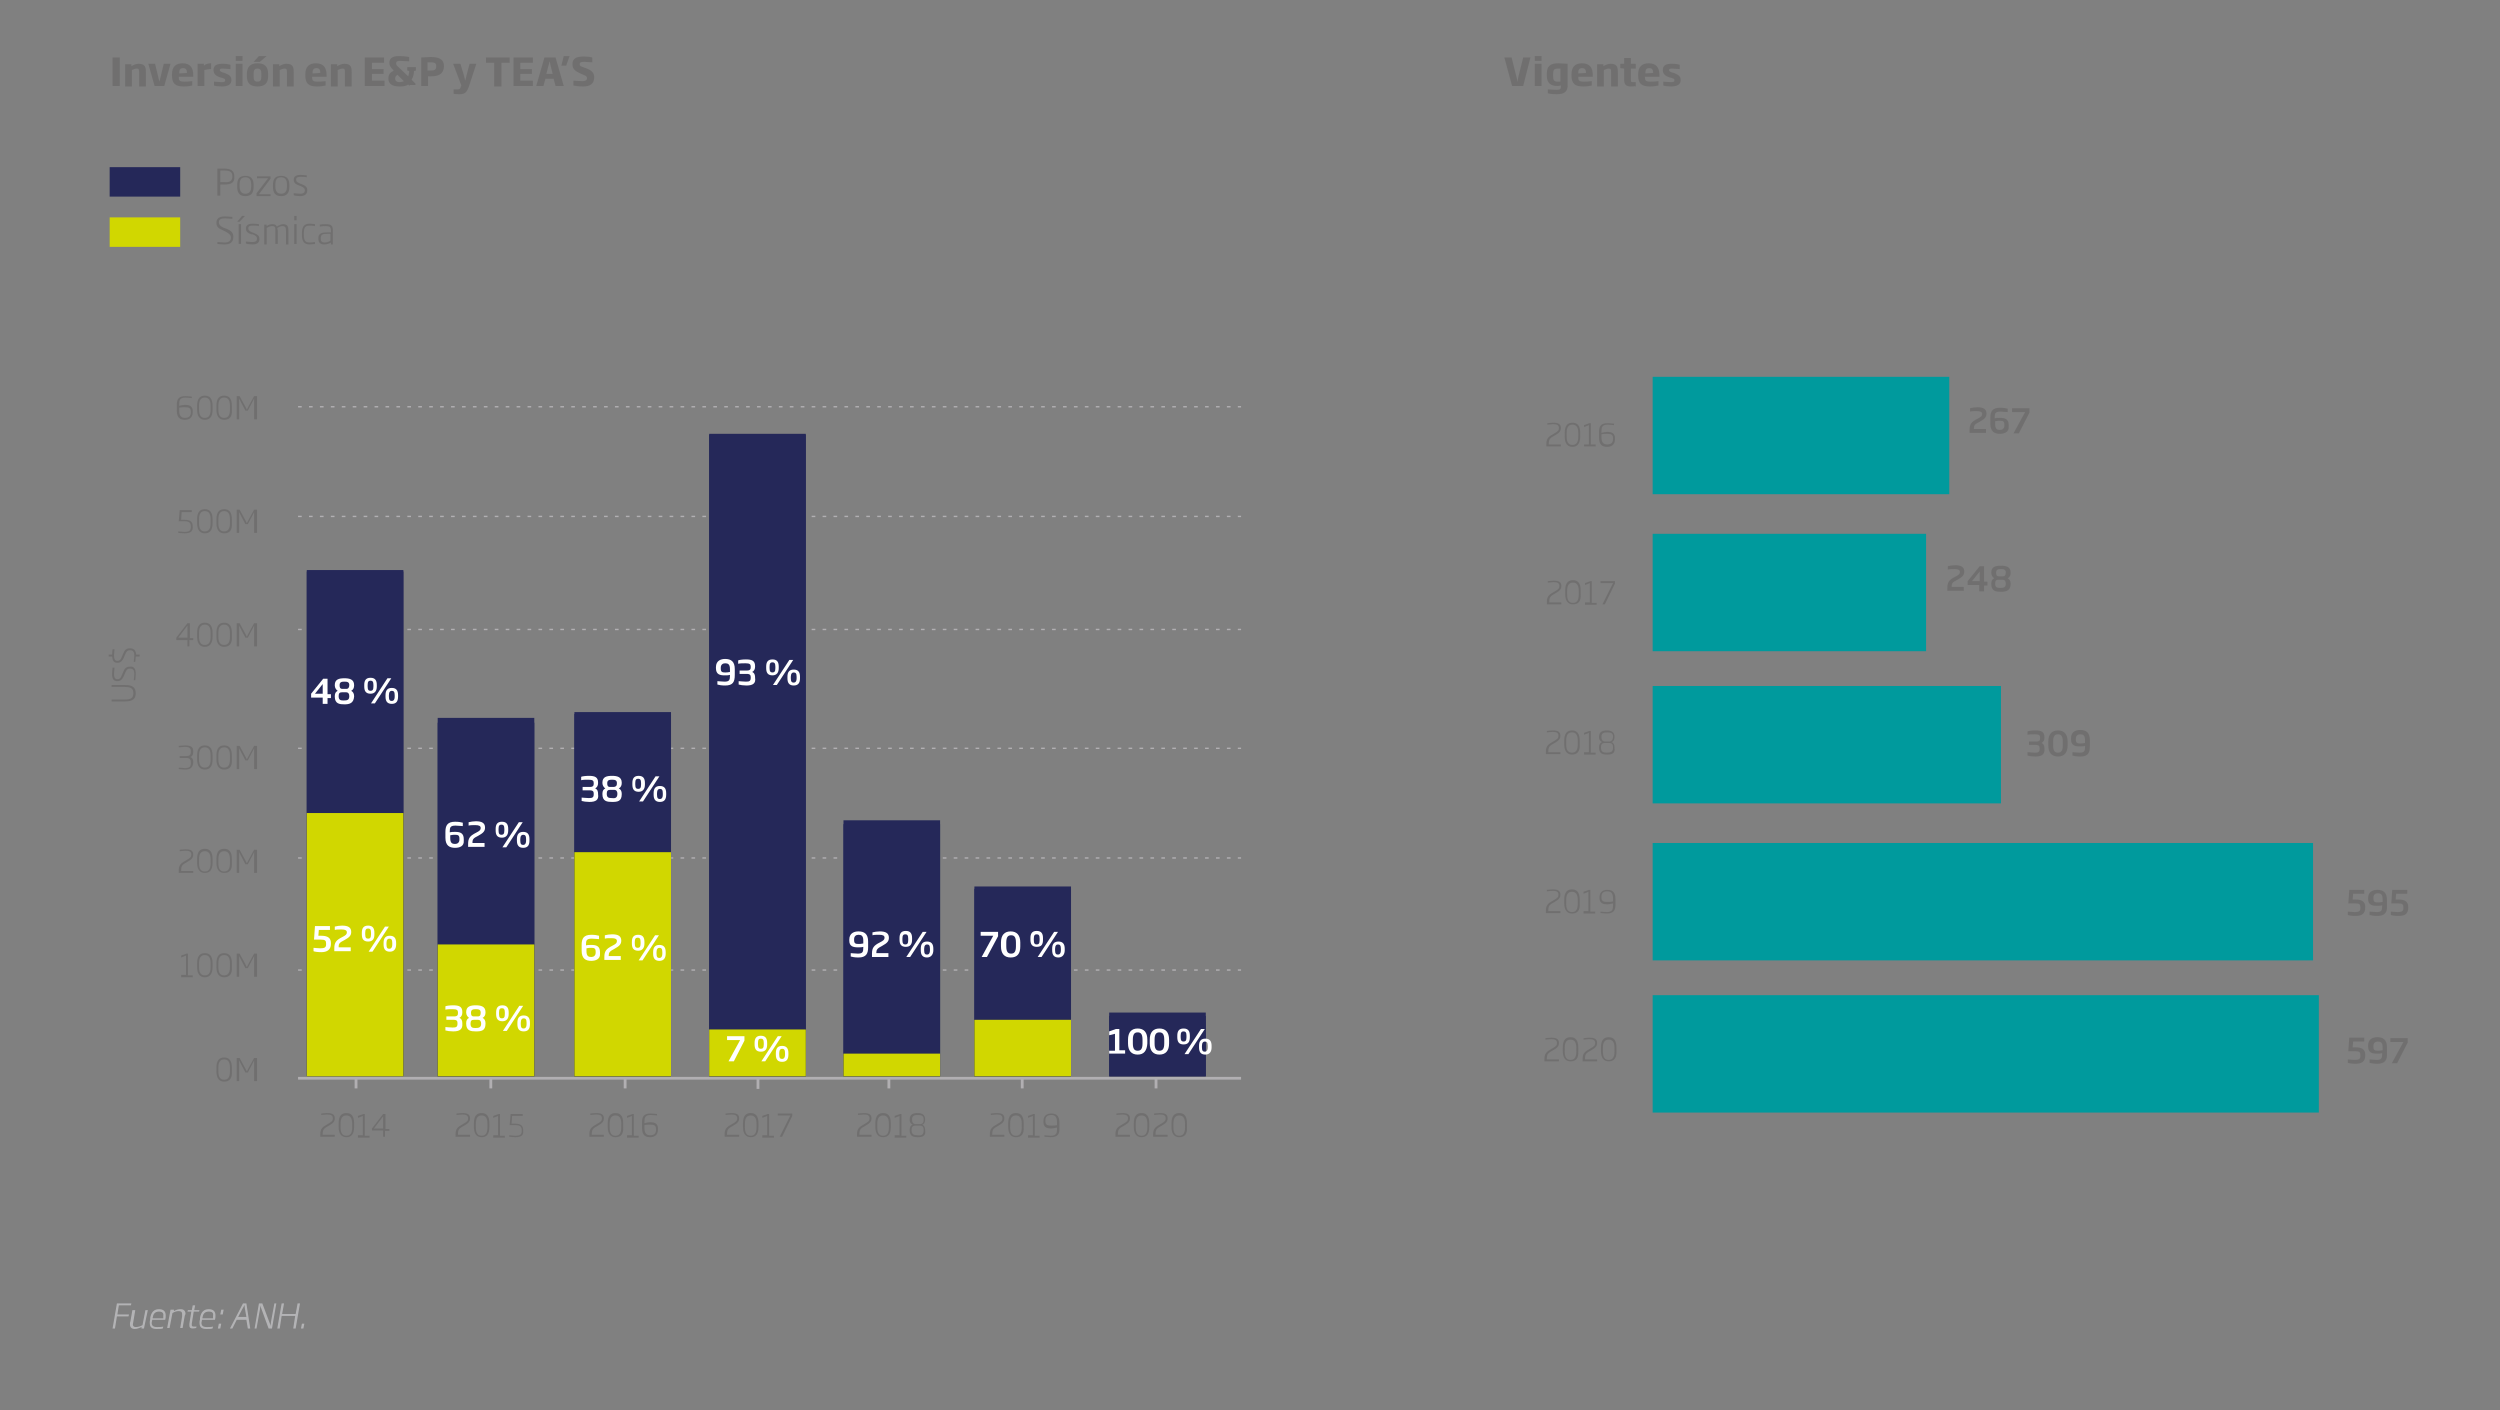<?xml version="1.0" encoding="utf-8"?>
<!-- Generator: Adobe Illustrator 24.2.3, SVG Export Plug-In . SVG Version: 6.00 Build 0)  -->
<svg version="1.1" id="Capa_1" xmlns="http://www.w3.org/2000/svg" xmlns:xlink="http://www.w3.org/1999/xlink" x="0px" y="0px"
	 viewBox="0 0 517.5 291.9" style="enable-background:new 0 0 517.5 291.9;" xml:space="preserve">
<rect x="0" y="0" width="517.5" height="291.9" fill="#808080" stroke="none"/>
<style type="text/css">
	.st0{fill:#B3B3B5;}
	.st1{fill:#706F6F;}
	.st2{fill:#252859;}
	.st3{fill:#D1D700;}
	.st4{fill:none;stroke:#B1AFB2;stroke-width:0.291;stroke-miterlimit:10;stroke-dasharray:0.756,1.506;}
	.st5{fill:none;stroke:#B1AFB2;stroke-width:0.565;stroke-miterlimit:10;}
	.st6{fill:none;stroke:#B1AFB2;stroke-width:0.582;stroke-miterlimit:10;}
	.st7{fill:#009A9D;}
	.st8{fill:#FFFFFF;}
</style>
<g>
	<path class="st0" d="M27.1,270.2h-2.5l-0.3,1.9h2.4l-0.1,0.4h-2.4l-0.4,2.5h-0.5l0.9-5.2h3L27.1,270.2z"/>
	<path class="st0" d="M29.8,275h-0.5l0-0.3c-0.5,0.2-0.9,0.4-1.4,0.4c-0.7,0-1-0.4-1-1c0-0.2,0-0.4,0.1-0.6l0.4-2.3H28l-0.4,2.4
		c0,0.2-0.1,0.4-0.1,0.5c0,0.4,0.2,0.6,0.6,0.6c0.4,0,0.9-0.1,1.4-0.4l0.6-3.1h0.5L29.8,275z"/>
	<path class="st0" d="M34.2,273.2h-2.7l0,0.1c0,0.2-0.1,0.3-0.1,0.5c0,0.6,0.3,0.9,1.1,0.9c0.4,0,1,0,1.3-0.1l-0.1,0.4
		c-0.3,0.1-0.8,0.1-1.3,0.1c-1,0-1.4-0.4-1.4-1.3c0-0.2,0-0.4,0.1-0.7l0-0.3c0.2-1.2,0.8-1.8,1.8-1.8c0.9,0,1.4,0.4,1.4,1.3
		C34.3,272.6,34.3,272.9,34.2,273.2z M32.9,271.5c-0.9,0-1.2,0.6-1.3,1.3l0,0.1h2.2c0-0.2,0-0.4,0-0.5
		C33.9,271.8,33.6,271.5,32.9,271.5z"/>
	<path class="st0" d="M38.2,272.6l-0.4,2.3h-0.5l0.4-2.4c0-0.2,0-0.3,0-0.5c0-0.4-0.2-0.6-0.7-0.6c-0.4,0-0.8,0.1-1.3,0.4l-0.6,3.1
		h-0.5l0.7-3.8H36l0,0.3c0.5-0.3,0.9-0.4,1.4-0.4c0.7,0,1,0.4,1,1C38.3,272.2,38.2,272.4,38.2,272.6z"/>
	<path class="st0" d="M41.2,271.5h-1.1l-0.4,2.5c0,0.2,0,0.3,0,0.3c0,0.2,0.1,0.3,0.4,0.3c0.2,0,0.4,0,0.6,0l-0.1,0.3
		c-0.1,0-0.4,0.1-0.7,0.1c-0.5,0-0.7-0.2-0.7-0.6c0-0.1,0-0.2,0-0.4l0.4-2.5l-0.8,0l0.1-0.3h0.8l0.2-1h0.5l-0.2,1h1.1L41.2,271.5z"
		/>
	<path class="st0" d="M44.5,273.2h-2.7l0,0.1c0,0.2-0.1,0.3-0.1,0.5c0,0.6,0.3,0.9,1.1,0.9c0.4,0,1,0,1.3-0.1l-0.1,0.4
		c-0.3,0.1-0.8,0.1-1.3,0.1c-1,0-1.4-0.4-1.4-1.3c0-0.2,0-0.4,0.1-0.7l0-0.3c0.2-1.2,0.8-1.8,1.8-1.8c0.9,0,1.4,0.4,1.4,1.3
		C44.6,272.6,44.6,272.9,44.5,273.2z M43.2,271.5c-0.9,0-1.2,0.6-1.3,1.3l0,0.1h2.2c0-0.2,0-0.4,0-0.5
		C44.2,271.8,44,271.5,43.2,271.5z"/>
	<path class="st0" d="M45.1,275l0.2-1h0.5l-0.2,1H45.1z M45.6,272.1l0.2-1h0.5l-0.2,1H45.6z"/>
	<path class="st0" d="M51.3,275l-0.3-1.8h-2l-0.9,1.8h-0.5l2.7-5.2H51l0.8,5.2H51.3z M50.7,270.9c0-0.3-0.1-0.5-0.1-0.8h0
		c-0.1,0.3-0.2,0.5-0.4,0.8l-0.9,1.7H51L50.7,270.9z"/>
	<path class="st0" d="M56.3,275h-0.7l-1.5-4.1c-0.1-0.2-0.2-0.5-0.2-0.7h0c0,0.3-0.1,0.6-0.1,0.9l-0.7,3.9h-0.4l0.9-5.2h0.7l1.5,4
		c0.1,0.2,0.2,0.5,0.2,0.7h0c0-0.3,0.1-0.6,0.1-0.9l0.7-3.8h0.4L56.3,275z"/>
	<path class="st0" d="M61.2,275h-0.5l0.4-2.6h-2.8l-0.4,2.6h-0.5l0.9-5.2h0.5l-0.4,2.2h2.8l0.4-2.2h0.5L61.2,275z"/>
	<path class="st0" d="M62.3,275l0.2-1H63l-0.2,1H62.3z"/>
</g>
<g>
	<path class="st1" d="M46.4,38.2c-0.2,0-0.5,0-0.8,0v2.3H45v-5.6c0.5,0,0.9,0,1.3,0c1.3,0,2.2,0.3,2.2,1.6v0.1
		C48.6,37.9,47.7,38.2,46.4,38.2z M48.1,36.5c0-0.9-0.5-1.2-1.7-1.2c-0.3,0-0.6,0-0.8,0v2.4c0.3,0,0.6,0,0.8,0
		C47.5,37.8,48.1,37.5,48.1,36.5L48.1,36.5z"/>
	<path class="st1" d="M50.8,40.6c-1.2,0-1.7-0.7-1.7-1.9v-0.4c0-1.3,0.5-1.9,1.7-1.9c1.2,0,1.7,0.7,1.7,1.9v0.4
		C52.5,39.9,52,40.6,50.8,40.6z M52,38.2c0-1-0.4-1.5-1.2-1.5c-0.8,0-1.2,0.4-1.2,1.5v0.4c0,1,0.4,1.5,1.2,1.5
		c0.8,0,1.2-0.5,1.2-1.5V38.2z"/>
	<path class="st1" d="M53.1,40.5v-0.5l2.4-3.1h-2.3v-0.4H56v0.5l-2.4,3.2H56v0.4H53.1z"/>
	<path class="st1" d="M58.2,40.6c-1.2,0-1.7-0.7-1.7-1.9v-0.4c0-1.3,0.5-1.9,1.7-1.9s1.7,0.7,1.7,1.9v0.4
		C59.9,39.9,59.4,40.6,58.2,40.6z M59.4,38.2c0-1-0.4-1.5-1.2-1.5c-0.8,0-1.2,0.4-1.2,1.5v0.4c0,1,0.4,1.5,1.2,1.5
		c0.8,0,1.2-0.5,1.2-1.5V38.2z"/>
	<path class="st1" d="M62.1,40.6c-0.5,0-1.1-0.1-1.3-0.2v-0.4c0.3,0,0.8,0.1,1.3,0.1c0.8,0,1-0.3,1-0.7c0-0.4-0.2-0.6-0.9-0.9
		l-0.3-0.1c-0.8-0.3-1.1-0.6-1.1-1.2c0-0.7,0.5-1,1.5-1c0.5,0,1,0.1,1.2,0.1v0.4c-0.4-0.1-0.9-0.1-1.2-0.1c-0.7,0-1,0.1-1,0.6
		c0,0.4,0.2,0.5,0.8,0.8l0.3,0.1c0.9,0.4,1.2,0.6,1.2,1.3C63.6,40.1,63.2,40.6,62.1,40.6z"/>
</g>
<g>
	<path class="st1" d="M46.5,50.6c-0.7,0-1.3-0.1-1.5-0.1v-0.4c0.4,0,0.9,0.1,1.5,0.1c0.8,0,1.3-0.3,1.3-1c0-0.5-0.3-0.8-1-1.2
		L46,47.6c-0.8-0.3-1.2-0.7-1.2-1.5c0-0.9,0.6-1.3,1.8-1.3c0.6,0,1.2,0.1,1.5,0.1v0.4c-0.3,0-1-0.1-1.5-0.1c-0.8,0-1.3,0.2-1.3,0.8
		c0,0.5,0.3,0.8,0.9,1.1l0.8,0.3c0.9,0.4,1.3,0.8,1.3,1.6C48.3,50.1,47.7,50.6,46.5,50.6z"/>
	<path class="st1" d="M49.6,45.9h-0.5l1-1.2h0.6L49.6,45.9z M49.4,50.5v-4.1h0.5v4.1H49.4z"/>
	<path class="st1" d="M52.2,50.6c-0.5,0-1.1-0.1-1.3-0.2v-0.4c0.3,0,0.8,0.1,1.3,0.1c0.8,0,1-0.3,1-0.7c0-0.4-0.2-0.6-0.9-0.9
		L52,48.5c-0.8-0.3-1.1-0.6-1.1-1.2c0-0.7,0.5-1,1.5-1c0.5,0,1,0.1,1.2,0.1v0.4c-0.4-0.1-0.9-0.1-1.2-0.1c-0.7,0-1,0.1-1,0.6
		c0,0.4,0.2,0.5,0.8,0.8l0.3,0.1c0.9,0.4,1.2,0.6,1.2,1.3C53.7,50.1,53.4,50.6,52.2,50.6z"/>
	<path class="st1" d="M59.2,50.5v-2.7c0-0.6-0.1-1-0.7-1c-0.3,0-0.7,0.1-1.1,0.4c0,0.2,0.1,0.4,0.1,0.6v2.7h-0.5v-2.7
		c0-0.7,0-1-0.7-1c-0.4,0-0.8,0.2-1.1,0.4v3.4h-0.5v-4.1h0.5v0.3c0.4-0.3,0.8-0.4,1.2-0.4c0.5,0,0.8,0.2,0.9,0.5
		c0.5-0.3,0.9-0.5,1.3-0.5c1.1,0,1.1,0.8,1.1,1.5v2.7H59.2z"/>
	<path class="st1" d="M60.9,45.6v-0.9h0.5v0.9H60.9z M60.9,50.5v-4.1h0.5v4.1H60.9z"/>
	<path class="st1" d="M64.1,50.6c-1.1,0-1.6-0.6-1.6-1.9v-0.5c0-1.3,0.5-1.9,1.6-1.9c0.5,0,0.9,0.1,1.1,0.1v0.4
		c-0.5-0.1-0.8-0.1-1.1-0.1c-0.8,0-1.2,0.3-1.2,1.5v0.5c0,1.2,0.4,1.5,1.2,1.5c0.2,0,0.5,0,1.1-0.1v0.4
		C64.9,50.5,64.6,50.6,64.1,50.6z"/>
	<path class="st1" d="M68.5,50.5v-0.3c-0.3,0.2-0.8,0.4-1.4,0.4c-0.8,0-1.2-0.4-1.2-1.2v-0.1c0-1,0.7-1.2,1.9-1.2h0.7v-0.3
		c0-0.8-0.2-1-1.1-1c-0.4,0-0.7,0-1.2,0.1v-0.4c0.4-0.1,0.7-0.1,1.2-0.1c1.3,0,1.5,0.4,1.5,1.4v2.8H68.5z M68.5,48.4h-0.7
		c-1,0-1.4,0.1-1.4,0.9v0.1c0,0.6,0.3,0.8,0.8,0.8c0.5,0,1-0.2,1.2-0.4V48.4z"/>
</g>
<rect x="22.7" y="34.6" class="st2" width="14.6" height="6.1"/>
<rect x="22.7" y="45" class="st3" width="14.6" height="6.1"/>
<g>
	<path class="st1" d="M407.7,89.7V89c0-1.2,0.4-1.7,1.6-2.3c0.8-0.4,1-0.6,1-1c0-0.4-0.3-0.6-1.1-0.6c-0.5,0-1.1,0-1.4,0.1v-0.7
		c0.4-0.1,1-0.2,1.5-0.2c1.3,0,1.9,0.4,1.9,1.3c0,0.7-0.3,1.1-1.4,1.7c-1,0.5-1.2,0.7-1.2,1.4v0.1h2.5v0.8H407.7z"/>
	<path class="st1" d="M414,89.8c-1.2,0-2-0.5-2-2.1v-1.2c0-1.3,0.4-2.1,2-2.1c0.7,0,1.3,0.1,1.6,0.2v0.7c-0.4,0-1-0.1-1.5-0.1
		c-1.1,0-1.2,0.4-1.2,1.2v0.2c0.3-0.1,0.8-0.1,1.1-0.1c1,0,1.8,0.2,1.8,1.5v0.3C415.9,89.5,414.8,89.8,414,89.8z M414.9,87.9
		c0-0.7-0.3-0.8-0.9-0.8c-0.2,0-0.6,0-1,0.1v0.6c0,1,0.4,1.2,1,1.2c0.5,0,0.9-0.3,0.9-0.9V87.9z"/>
	<path class="st1" d="M417.9,89.7h-1.1l2.4-4.4h-2.7v-0.8h3.6v0.9L417.9,89.7z"/>
</g>
<g>
	<path class="st1" d="M403.1,122.4v-0.7c0-1.2,0.4-1.7,1.6-2.3c0.8-0.4,1-0.6,1-1c0-0.4-0.3-0.6-1.1-0.6c-0.5,0-1.1,0-1.4,0.1v-0.7
		c0.4-0.1,1-0.2,1.5-0.2c1.3,0,1.9,0.4,1.9,1.3c0,0.7-0.3,1.1-1.4,1.7c-1,0.5-1.2,0.7-1.2,1.4v0.1h2.5v0.8H403.1z"/>
	<path class="st1" d="M410.7,121.1v1.3h-1v-1.3h-2.4v-0.8l2.5-3.1h0.9v3.2h0.7v0.8H410.7z M409.8,118.3l-1.6,2h1.6V118.3z"/>
	<path class="st1" d="M414.2,122.5L414.2,122.5c-1,0-2-0.1-2-1.6v-0.1c0-0.6,0.2-0.9,0.6-1.1c-0.3-0.2-0.6-0.6-0.6-1.1v-0.1
		c0-1.2,0.9-1.4,2-1.4h0c1,0,2,0.2,2,1.4v0.1c0,0.5-0.2,0.9-0.6,1.1c0.4,0.2,0.6,0.6,0.6,1.1v0.1
		C416.2,122.3,415.2,122.5,414.2,122.5z M415.2,120.8c0-0.5-0.2-0.8-0.7-0.8h-0.8c-0.5,0-0.7,0.2-0.7,0.8v0c0,0.8,0.4,0.9,1,0.9h0
		C414.8,121.7,415.2,121.6,415.2,120.8L415.2,120.8z M415.2,118.5c0-0.6-0.4-0.7-1-0.7h0c-0.6,0-1,0.1-1,0.7v0.1
		c0,0.4,0.1,0.7,0.6,0.7h0.8C415,119.3,415.2,119,415.2,118.5L415.2,118.5z"/>
</g>
<g>
	<path class="st1" d="M421.3,156.6c-0.6,0-1.3-0.1-1.6-0.2v-0.7c0.3,0,0.9,0.1,1.5,0.1c0.7,0,1-0.1,1-0.8v-0.1
		c0-0.4-0.1-0.7-0.8-0.7H420v-0.7h1.5c0.7,0,0.8-0.3,0.8-0.7v-0.1c0-0.5-0.2-0.7-1.1-0.7c-0.5,0-1.1,0-1.5,0.1v-0.7
		c0.2-0.1,0.9-0.2,1.6-0.2c1.3,0,1.9,0.3,1.9,1.4v0.1c0,0.5-0.2,0.9-0.6,1.1c0.5,0.2,0.6,0.7,0.6,1.1v0.1
		C423.3,156.2,422.6,156.6,421.3,156.6z"/>
	<path class="st1" d="M426,156.6c-1.3,0-2-0.8-2-2.3v-0.8c0-1.5,0.7-2.3,2-2.3s2,0.8,2,2.3v0.8C428,155.8,427.3,156.6,426,156.6z
		 M427,153.5c0-1.2-0.4-1.5-1-1.5c-0.6,0-1,0.3-1,1.5v0.8c0,1.2,0.4,1.5,1,1.5c0.6,0,1-0.3,1-1.5V153.5z"/>
	<path class="st1" d="M430.6,156.6c-0.7,0-1.3-0.1-1.6-0.2v-0.7c0.3,0,1,0.1,1.5,0.1c1,0,1.1-0.4,1.1-1.2v-0.2
		c-0.3,0.1-0.8,0.1-1.1,0.1c-1,0-1.8-0.2-1.8-1.5v-0.2c0-1.4,1.1-1.7,1.9-1.7c1.2,0,2,0.5,2,2.1v1.2
		C432.6,155.9,432.2,156.6,430.6,156.6z M431.6,153.2c0-1-0.4-1.2-1-1.2c-0.5,0-0.9,0.3-0.9,0.9v0.2c0,0.7,0.3,0.8,0.9,0.8
		c0.2,0,0.6,0,1-0.1V153.2z"/>
</g>
<g>
	<path class="st1" d="M487.6,189.6c-0.7,0-1.4-0.1-1.6-0.2v-0.7c0.3,0,0.9,0.1,1.4,0.1c0.9,0,1.2-0.2,1.2-0.8v-0.2
		c0-0.6-0.2-0.8-1.1-0.8h-1.4l0.2-2.8h3.1v0.8h-2.3l-0.1,1.2h0.6c1.4,0,2,0.5,2,1.5v0.2C489.6,189.2,488.8,189.6,487.6,189.6z"/>
	<path class="st1" d="M492.1,189.6c-0.7,0-1.3-0.1-1.6-0.2v-0.7c0.3,0,1,0.1,1.5,0.1c1,0,1.1-0.4,1.1-1.2v-0.2
		c-0.3,0.1-0.8,0.1-1.1,0.1c-1,0-1.8-0.2-1.8-1.4v-0.2c0-1.4,1.1-1.7,1.9-1.7c1.2,0,2,0.5,2,2.1v1.2
		C494.2,188.8,493.7,189.6,492.1,189.6z M493.2,186.1c0-1-0.4-1.2-1-1.2c-0.5,0-0.9,0.3-0.9,0.9v0.2c0,0.7,0.3,0.8,0.9,0.8
		c0.2,0,0.6,0,1-0.1V186.1z"/>
	<path class="st1" d="M496.5,189.6c-0.7,0-1.4-0.1-1.6-0.2v-0.7c0.3,0,0.9,0.1,1.4,0.1c0.9,0,1.2-0.2,1.2-0.8v-0.2
		c0-0.6-0.2-0.8-1.1-0.8H495l0.2-2.8h3.1v0.8H496l-0.1,1.2h0.6c1.4,0,2,0.5,2,1.5v0.2C498.5,189.2,497.8,189.6,496.5,189.6z"/>
</g>
<g>
	<path class="st1" d="M487.6,220.2c-0.7,0-1.4-0.1-1.6-0.2v-0.7c0.3,0,0.9,0.1,1.4,0.1c0.9,0,1.2-0.2,1.2-0.8v-0.2
		c0-0.6-0.2-0.8-1.1-0.8h-1.4l0.2-2.8h3.1v0.8h-2.3l-0.1,1.2h0.6c1.4,0,2,0.5,2,1.5v0.2C489.6,219.8,488.8,220.2,487.6,220.2z"/>
	<path class="st1" d="M492.1,220.2c-0.7,0-1.3-0.1-1.6-0.2v-0.7c0.3,0,1,0.1,1.5,0.1c1,0,1.1-0.4,1.1-1.2V218
		c-0.3,0.1-0.8,0.1-1.1,0.1c-1,0-1.8-0.2-1.8-1.5v-0.2c0-1.4,1.1-1.7,1.9-1.7c1.2,0,2,0.5,2,2.1v1.2
		C494.2,219.4,493.7,220.2,492.1,220.2z M493.2,216.8c0-1-0.4-1.2-1-1.2c-0.5,0-0.9,0.3-0.9,0.9v0.2c0,0.7,0.3,0.8,0.9,0.8
		c0.2,0,0.6,0,1-0.1V216.8z"/>
	<path class="st1" d="M496.2,220.1h-1.1l2.4-4.4h-2.7v-0.8h3.6v0.9L496.2,220.1z"/>
</g>
<g>
	<path class="st1" d="M38.3,86.9c-0.9,0-1.7-0.3-1.7-1.9v-1.2c0-1.2,0.4-1.8,1.8-1.8c0.5,0,1.1,0.1,1.3,0.1v0.3
		c-0.3,0-0.8-0.1-1.3-0.1c-1.2,0-1.3,0.6-1.3,1.4V84c0.4-0.1,0.9-0.2,1.2-0.2c0.8,0,1.6,0.2,1.6,1.3v0.2
		C39.9,86.6,39,86.9,38.3,86.9z M39.5,85.2c0-0.8-0.5-0.9-1.2-0.9c-0.3,0-0.8,0-1.2,0.1V85c0,1.2,0.5,1.5,1.2,1.5
		c0.7,0,1.2-0.3,1.2-1.1V85.2z"/>
	<path class="st1" d="M42.4,86.9c-1,0-1.6-0.7-1.6-2.1V84c0-1.5,0.6-2.1,1.6-2.1c1,0,1.6,0.6,1.6,2.1v0.8
		C44,86.3,43.4,86.9,42.4,86.9z M43.6,84c0-1.3-0.5-1.7-1.2-1.7c-0.7,0-1.2,0.4-1.2,1.7v0.8c0,1.3,0.5,1.7,1.2,1.7
		c0.7,0,1.2-0.4,1.2-1.7V84z"/>
	<path class="st1" d="M46.4,86.9c-1,0-1.6-0.7-1.6-2.1V84c0-1.5,0.6-2.1,1.6-2.1c1,0,1.6,0.6,1.6,2.1v0.8
		C48.1,86.3,47.5,86.9,46.4,86.9z M47.6,84c0-1.3-0.5-1.7-1.2-1.7c-0.7,0-1.2,0.4-1.2,1.7v0.8c0,1.3,0.5,1.7,1.2,1.7
		c0.7,0,1.2-0.4,1.2-1.7V84z"/>
	<path class="st1" d="M52.6,86.8v-3.5c0-0.3,0-0.5,0-0.8h0c-0.1,0.2-0.2,0.4-0.3,0.6l-1,1.9h-0.5l-1-1.9c-0.1-0.2-0.2-0.4-0.3-0.6h0
		c0,0.3,0,0.5,0,0.8v3.5H49V82h0.6l1.2,2.2c0.1,0.2,0.2,0.4,0.3,0.6h0c0.1-0.2,0.2-0.4,0.3-0.6l1.2-2.2h0.6v4.8H52.6z"/>
</g>
<g>
	<path class="st1" d="M39.2,132.5v1.3h-0.4v-1.3h-2.3V132l2.3-3h0.5v3.1H40v0.4H39.2z M38.8,129.5l-1.9,2.5h1.9V129.5z"/>
	<path class="st1" d="M42.4,133.9c-1,0-1.6-0.7-1.6-2.1V131c0-1.5,0.6-2.1,1.6-2.1c1,0,1.6,0.6,1.6,2.1v0.8
		C44,133.2,43.4,133.9,42.4,133.9z M43.6,131c0-1.3-0.5-1.7-1.2-1.7c-0.7,0-1.2,0.4-1.2,1.7v0.8c0,1.3,0.5,1.7,1.2,1.7
		c0.7,0,1.2-0.4,1.2-1.7V131z"/>
	<path class="st1" d="M46.4,133.9c-1,0-1.6-0.7-1.6-2.1V131c0-1.5,0.6-2.1,1.6-2.1c1,0,1.6,0.6,1.6,2.1v0.8
		C48.1,133.2,47.5,133.9,46.4,133.9z M47.6,131c0-1.3-0.5-1.7-1.2-1.7c-0.7,0-1.2,0.4-1.2,1.7v0.8c0,1.3,0.5,1.7,1.2,1.7
		c0.7,0,1.2-0.4,1.2-1.7V131z"/>
	<path class="st1" d="M52.6,133.8v-3.5c0-0.3,0-0.5,0-0.8h0c-0.1,0.2-0.2,0.4-0.3,0.6l-1,1.9h-0.5l-1-1.9c-0.1-0.2-0.2-0.4-0.3-0.6
		h0c0,0.3,0,0.5,0,0.8v3.5H49V129h0.6l1.2,2.2c0.1,0.2,0.2,0.4,0.3,0.6h0c0.1-0.2,0.2-0.4,0.3-0.6l1.2-2.2h0.6v4.8H52.6z"/>
</g>
<g>
	<path class="st1" d="M28.1,143.5c0,1.2-0.7,1.7-2.2,1.7h-2.8v-0.4h2.7c1.3,0,1.8-0.3,1.8-1.3c0-1-0.5-1.3-1.8-1.3h-2.7v-0.4H26
		C27.4,141.8,28.1,142.3,28.1,143.5z"/>
	<path class="st1" d="M28.1,139.5c0,0.6-0.1,1.1-0.1,1.3h-0.3c0-0.3,0.1-0.8,0.1-1.3c0-0.7-0.2-1.1-0.9-1.1c-0.5,0-0.7,0.2-1,0.9
		l-0.3,0.7c-0.3,0.6-0.6,1-1.3,1c-0.8,0-1.1-0.5-1.1-1.5c0-0.5,0.1-1.1,0.1-1.3h0.4c0,0.3-0.1,0.8-0.1,1.3c0,0.7,0.2,1.1,0.7,1.1
		c0.4,0,0.7-0.2,0.9-0.8l0.3-0.7c0.3-0.8,0.7-1.1,1.4-1.1C27.7,137.9,28.1,138.4,28.1,139.5z"/>
	<path class="st1" d="M28.1,135.8c0,0.5-0.1,1-0.1,1.2h-0.3c0-0.3,0.1-0.8,0.1-1.3c0-0.7-0.2-1.1-0.9-1.1c-0.5,0-0.7,0.2-1,0.9
		l-0.3,0.7c-0.3,0.6-0.6,1-1.3,1c-0.7,0-1-0.4-1.1-1.3h-0.7v-0.4h0.7c0-0.5,0.1-0.9,0.1-1.1h0.4c0,0.3-0.1,0.8-0.1,1.3
		c0,0.7,0.2,1.1,0.7,1.1c0.4,0,0.7-0.2,0.9-0.8l0.3-0.7c0.3-0.8,0.7-1.1,1.4-1.1c0.8,0,1.2,0.4,1.3,1.3h0.7v0.4H28.1z"/>
</g>
<g>
	<path class="st1" d="M37,180.7v-0.5c0-1.1,0.4-1.5,1.5-2.1c0.9-0.5,1.1-0.7,1.1-1.2c0-0.6-0.4-0.8-1.2-0.8c-0.4,0-0.9,0.1-1.2,0.1
		v-0.3c0.2,0,0.7-0.1,1.2-0.1c1.1,0,1.6,0.3,1.6,1.1c0,0.6-0.3,1-1.2,1.5c-1.1,0.6-1.3,0.8-1.3,1.8v0.1h2.5v0.4H37z"/>
	<path class="st1" d="M42.4,180.7c-1,0-1.6-0.7-1.6-2.1v-0.8c0-1.5,0.6-2.1,1.6-2.1c1,0,1.6,0.6,1.6,2.1v0.8
		C44,180.1,43.4,180.7,42.4,180.7z M43.6,177.9c0-1.3-0.5-1.7-1.2-1.7c-0.7,0-1.2,0.4-1.2,1.7v0.8c0,1.3,0.5,1.7,1.2,1.7
		c0.7,0,1.2-0.4,1.2-1.7V177.9z"/>
	<path class="st1" d="M46.4,180.7c-1,0-1.6-0.7-1.6-2.1v-0.8c0-1.5,0.6-2.1,1.6-2.1c1,0,1.6,0.6,1.6,2.1v0.8
		C48.1,180.1,47.5,180.7,46.4,180.7z M47.6,177.9c0-1.3-0.5-1.7-1.2-1.7c-0.7,0-1.2,0.4-1.2,1.7v0.8c0,1.3,0.5,1.7,1.2,1.7
		c0.7,0,1.2-0.4,1.2-1.7V177.9z"/>
	<path class="st1" d="M52.6,180.7v-3.5c0-0.3,0-0.5,0-0.8h0c-0.1,0.2-0.2,0.4-0.3,0.6l-1,1.9h-0.5l-1-1.9c-0.1-0.2-0.2-0.4-0.3-0.6
		h0c0,0.3,0,0.5,0,0.8v3.5H49v-4.8h0.6l1.2,2.2c0.1,0.2,0.2,0.4,0.3,0.6h0c0.1-0.2,0.2-0.4,0.3-0.6l1.2-2.2h0.6v4.8H52.6z"/>
</g>
<g>
	<path class="st1" d="M38.2,110.4c-0.6,0-1.2-0.1-1.3-0.1v-0.3c0.3,0,0.8,0.1,1.3,0.1c1,0,1.3-0.3,1.3-1v-0.2c0-0.7-0.4-1-1.3-1H37
		l0.2-2.3h2.5v0.4h-2.1l-0.1,1.6h0.7c1.2,0,1.7,0.4,1.7,1.4v0.2C39.9,110,39.4,110.4,38.2,110.4z"/>
	<path class="st1" d="M42.4,110.4c-1,0-1.6-0.7-1.6-2.1v-0.8c0-1.5,0.6-2.1,1.6-2.1c1,0,1.6,0.6,1.6,2.1v0.8
		C44,109.8,43.4,110.4,42.4,110.4z M43.6,107.5c0-1.3-0.5-1.7-1.2-1.7c-0.7,0-1.2,0.4-1.2,1.7v0.8c0,1.3,0.5,1.7,1.2,1.7
		c0.7,0,1.2-0.4,1.2-1.7V107.5z"/>
	<path class="st1" d="M46.4,110.4c-1,0-1.6-0.7-1.6-2.1v-0.8c0-1.5,0.6-2.1,1.6-2.1c1,0,1.6,0.6,1.6,2.1v0.8
		C48.1,109.8,47.5,110.4,46.4,110.4z M47.6,107.5c0-1.3-0.5-1.7-1.2-1.7c-0.7,0-1.2,0.4-1.2,1.7v0.8c0,1.3,0.5,1.7,1.2,1.7
		c0.7,0,1.2-0.4,1.2-1.7V107.5z"/>
	<path class="st1" d="M52.6,110.3v-3.5c0-0.3,0-0.5,0-0.8h0c-0.1,0.2-0.2,0.4-0.3,0.6l-1,1.9h-0.5l-1-1.9c-0.1-0.2-0.2-0.4-0.3-0.6
		h0c0,0.3,0,0.5,0,0.8v3.5H49v-4.8h0.6l1.2,2.2c0.1,0.2,0.2,0.4,0.3,0.6h0c0.1-0.2,0.2-0.4,0.3-0.6l1.2-2.2h0.6v4.8H52.6z"/>
</g>
<g>
	<path class="st1" d="M38.3,159.3c-0.5,0-1.1-0.1-1.3-0.1v-0.3c0.4,0,0.8,0.1,1.3,0.1c0.9,0,1.2-0.3,1.2-1v-0.2
		c0-0.4-0.1-0.9-0.9-0.9h-1.4v-0.4h1.4c0.8,0,0.9-0.4,0.9-0.9v-0.1c0-0.6-0.3-0.9-1.2-0.9c-0.5,0-1,0.1-1.3,0.1v-0.3
		c0.1,0,0.8-0.1,1.3-0.1c1.2,0,1.7,0.3,1.7,1.2v0.1c0,0.5-0.1,0.9-0.6,1.1c0.5,0.2,0.6,0.6,0.6,1v0.2
		C39.9,158.9,39.4,159.3,38.3,159.3z"/>
	<path class="st1" d="M42.4,159.3c-1,0-1.6-0.7-1.6-2.1v-0.8c0-1.5,0.6-2.1,1.6-2.1c1,0,1.6,0.6,1.6,2.1v0.8
		C44,158.7,43.4,159.3,42.4,159.3z M43.6,156.4c0-1.3-0.5-1.7-1.2-1.7c-0.7,0-1.2,0.4-1.2,1.7v0.8c0,1.3,0.5,1.7,1.2,1.7
		c0.7,0,1.2-0.4,1.2-1.7V156.4z"/>
	<path class="st1" d="M46.4,159.3c-1,0-1.6-0.7-1.6-2.1v-0.8c0-1.5,0.6-2.1,1.6-2.1c1,0,1.6,0.6,1.6,2.1v0.8
		C48.1,158.7,47.5,159.3,46.4,159.3z M47.6,156.4c0-1.3-0.5-1.7-1.2-1.7c-0.7,0-1.2,0.4-1.2,1.7v0.8c0,1.3,0.5,1.7,1.2,1.7
		c0.7,0,1.2-0.4,1.2-1.7V156.4z"/>
	<path class="st1" d="M52.6,159.2v-3.5c0-0.3,0-0.5,0-0.8h0c-0.1,0.2-0.2,0.4-0.3,0.6l-1,1.9h-0.5l-1-1.9c-0.1-0.2-0.2-0.4-0.3-0.6
		h0c0,0.3,0,0.5,0,0.8v3.5H49v-4.8h0.6l1.2,2.2c0.1,0.2,0.2,0.4,0.3,0.6h0c0.1-0.2,0.2-0.4,0.3-0.6l1.2-2.2h0.6v4.8H52.6z"/>
</g>
<g>
	<path class="st1" d="M37.5,202.2v-0.4l1,0v-4l-1,0.4v-0.4l1.1-0.4h0.3v4.5l1,0v0.4H37.5z"/>
	<path class="st1" d="M42.4,202.3c-1,0-1.6-0.7-1.6-2.1v-0.8c0-1.5,0.6-2.1,1.6-2.1c1,0,1.6,0.6,1.6,2.1v0.8
		C44,201.6,43.4,202.3,42.4,202.3z M43.6,199.4c0-1.3-0.5-1.7-1.2-1.7c-0.7,0-1.2,0.4-1.2,1.7v0.8c0,1.3,0.5,1.7,1.2,1.7
		c0.7,0,1.2-0.4,1.2-1.7V199.4z"/>
	<path class="st1" d="M46.4,202.3c-1,0-1.6-0.7-1.6-2.1v-0.8c0-1.5,0.6-2.1,1.6-2.1c1,0,1.6,0.6,1.6,2.1v0.8
		C48.1,201.6,47.5,202.3,46.4,202.3z M47.6,199.4c0-1.3-0.5-1.7-1.2-1.7c-0.7,0-1.2,0.4-1.2,1.7v0.8c0,1.3,0.5,1.7,1.2,1.7
		c0.7,0,1.2-0.4,1.2-1.7V199.4z"/>
	<path class="st1" d="M52.6,202.2v-3.5c0-0.3,0-0.5,0-0.8h0c-0.1,0.2-0.2,0.4-0.3,0.6l-1,1.9h-0.5l-1-1.9c-0.1-0.2-0.2-0.4-0.3-0.6
		h0c0,0.3,0,0.5,0,0.8v3.5H49v-4.8h0.6l1.2,2.2c0.1,0.2,0.2,0.4,0.3,0.6h0c0.1-0.2,0.2-0.4,0.3-0.6l1.2-2.2h0.6v4.8H52.6z"/>
</g>
<g>
	<path class="st1" d="M46.4,223.9c-1,0-1.6-0.7-1.6-2.1V221c0-1.5,0.6-2.1,1.6-2.1c1,0,1.6,0.6,1.6,2.1v0.8
		C48.1,223.2,47.5,223.9,46.4,223.9z M47.6,221c0-1.3-0.5-1.7-1.2-1.7c-0.7,0-1.2,0.4-1.2,1.7v0.8c0,1.3,0.5,1.7,1.2,1.7
		c0.7,0,1.2-0.4,1.2-1.7V221z"/>
	<path class="st1" d="M52.6,223.8v-3.5c0-0.3,0-0.5,0-0.8h0c-0.1,0.2-0.2,0.4-0.3,0.6l-1,1.9h-0.5l-1-1.9c-0.1-0.2-0.2-0.4-0.3-0.6
		h0c0,0.3,0,0.5,0,0.8v3.5H49V219h0.6l1.2,2.2c0.1,0.2,0.2,0.4,0.3,0.6h0c0.1-0.2,0.2-0.4,0.3-0.6l1.2-2.2h0.6v4.8H52.6z"/>
</g>
<line class="st4" x1="61.7" y1="84.2" x2="256.9" y2="84.2"/>
<line class="st4" x1="61.7" y1="106.9" x2="256.9" y2="106.9"/>
<line class="st4" x1="61.7" y1="130.3" x2="256.9" y2="130.3"/>
<line class="st4" x1="61.7" y1="154.9" x2="256.9" y2="154.9"/>
<line class="st4" x1="61.7" y1="177.6" x2="256.9" y2="177.6"/>
<line class="st4" x1="61.7" y1="200.8" x2="256.9" y2="200.8"/>
<line class="st5" x1="61.7" y1="223.2" x2="256.9" y2="223.2"/>
<rect x="63.5" y="118.3" class="st2" width="20" height="104.5"/>
<rect x="90.6" y="148.6" class="st2" width="20" height="74.2"/>
<rect x="118.9" y="147.8" class="st2" width="20" height="75"/>
<rect x="146.8" y="89.8" class="st2" width="20" height="133"/>
<rect x="174.6" y="169.8" class="st2" width="20" height="53"/>
<rect x="201.7" y="183.5" class="st2" width="20" height="39.3"/>
<rect x="229.6" y="209.6" class="st2" width="20" height="13.2"/>
<rect x="63.5" y="118" class="st2" width="20" height="104.7"/>
<rect x="90.6" y="149.6" class="st2" width="20" height="73.2"/>
<rect x="118.9" y="147.4" class="st2" width="20" height="75.4"/>
<rect x="146.8" y="90" class="st2" width="20" height="132.8"/>
<rect x="174.6" y="170.6" class="st2" width="20" height="52.2"/>
<rect x="201.7" y="184" class="st2" width="20" height="38.8"/>
<rect x="229.6" y="210.3" class="st2" width="20" height="12.5"/>
<rect x="63.5" y="168.3" class="st3" width="20" height="54.5"/>
<rect x="90.6" y="195.5" class="st3" width="20" height="27.3"/>
<rect x="118.9" y="176.4" class="st3" width="20" height="46.4"/>
<rect x="146.8" y="213.1" class="st3" width="20" height="9.7"/>
<rect x="174.6" y="218.1" class="st3" width="20" height="4.7"/>
<rect x="201.7" y="211.1" class="st3" width="20" height="11.7"/>
<path class="st6" d="M239.3,223.2v2.1 M211.6,223.2v2.1 M184,223.2v2.1 M129.4,223.2v2.1 M101.6,223.2v2.1 M73.7,223.2v2.1"/>
<rect x="342.1" y="78" class="st7" width="61.4" height="24.3"/>
<rect x="342.1" y="110.5" class="st7" width="56.6" height="24.3"/>
<rect x="342.1" y="142" class="st7" width="72.1" height="24.3"/>
<rect x="342.1" y="174.5" class="st7" width="136.7" height="24.3"/>
<rect x="342.1" y="206" class="st7" width="137.9" height="24.3"/>
<g>
	<path class="st1" d="M150,235.3v-0.5c0-1.1,0.4-1.5,1.5-2.1c0.9-0.5,1.1-0.7,1.1-1.2c0-0.6-0.4-0.8-1.2-0.8c-0.4,0-0.9,0.1-1.2,0.1
		v-0.3c0.2,0,0.7-0.1,1.2-0.1c1.1,0,1.6,0.3,1.6,1.1c0,0.6-0.3,1-1.2,1.5c-1.1,0.6-1.3,0.8-1.3,1.8v0.1h2.5v0.4H150z"/>
	<path class="st1" d="M155.4,235.4c-1,0-1.6-0.7-1.6-2.1v-0.8c0-1.5,0.6-2.1,1.6-2.1c1,0,1.6,0.6,1.6,2.1v0.8
		C157,234.8,156.4,235.4,155.4,235.4z M156.6,232.6c0-1.3-0.5-1.7-1.2-1.7c-0.7,0-1.2,0.4-1.2,1.7v0.8c0,1.3,0.5,1.7,1.2,1.7
		c0.7,0,1.2-0.4,1.2-1.7V232.6z"/>
	<path class="st1" d="M157.8,235.3V235l1,0v-4l-1,0.4v-0.4l1.1-0.4h0.3v4.5l1,0v0.4H157.8z"/>
	<path class="st1" d="M161.9,235.3h-0.5l2.2-4.4H161v-0.4h3v0.5L161.9,235.3z"/>
</g>
<g>
	<path class="st1" d="M320.2,125.1v-0.5c0-1.1,0.4-1.5,1.5-2.1c0.9-0.5,1.1-0.7,1.1-1.2c0-0.6-0.4-0.8-1.2-0.8
		c-0.4,0-0.9,0.1-1.2,0.1v-0.3c0.2,0,0.7-0.1,1.2-0.1c1.1,0,1.6,0.3,1.6,1.1c0,0.6-0.3,1-1.2,1.5c-1.1,0.6-1.3,0.8-1.3,1.8v0.1h2.5
		v0.4H320.2z"/>
	<path class="st1" d="M325.6,125.1c-1,0-1.6-0.7-1.6-2.1v-0.8c0-1.5,0.6-2.1,1.6-2.1c1,0,1.6,0.6,1.6,2.1v0.8
		C327.3,124.5,326.7,125.1,325.6,125.1z M326.8,122.3c0-1.3-0.5-1.7-1.2-1.7s-1.2,0.4-1.2,1.7v0.8c0,1.3,0.5,1.7,1.2,1.7
		s1.2-0.4,1.2-1.7V122.3z"/>
	<path class="st1" d="M328.1,125.1v-0.4l1,0v-4l-1,0.4v-0.4l1.1-0.4h0.3v4.5l1,0v0.4H328.1z"/>
	<path class="st1" d="M332.2,125.1h-0.5l2.2-4.4h-2.6v-0.4h3v0.5L332.2,125.1z"/>
</g>
<g>
	<path class="st1" d="M204.9,235.3v-0.5c0-1.1,0.4-1.5,1.5-2.1c0.9-0.5,1.1-0.7,1.1-1.2c0-0.6-0.4-0.8-1.2-0.8
		c-0.4,0-0.9,0.1-1.2,0.1v-0.3c0.2,0,0.7-0.1,1.2-0.1c1.1,0,1.6,0.3,1.6,1.1c0,0.6-0.3,1-1.2,1.5c-1.1,0.6-1.3,0.8-1.3,1.8v0.1h2.5
		v0.4H204.9z"/>
	<path class="st1" d="M210.3,235.4c-1,0-1.6-0.7-1.6-2.1v-0.8c0-1.5,0.6-2.1,1.6-2.1c1,0,1.6,0.6,1.6,2.1v0.8
		C212,234.8,211.4,235.4,210.3,235.4z M211.5,232.6c0-1.3-0.5-1.7-1.2-1.7c-0.7,0-1.2,0.4-1.2,1.7v0.8c0,1.3,0.5,1.7,1.2,1.7
		c0.7,0,1.2-0.4,1.2-1.7V232.6z"/>
	<path class="st1" d="M212.8,235.3V235l1,0v-4l-1,0.4v-0.4l1.1-0.4h0.3v4.5l1,0v0.4H212.8z"/>
	<path class="st1" d="M217.5,235.4c-0.5,0-1.1-0.1-1.3-0.1V235c0.3,0,0.8,0.1,1.3,0.1c1.2,0,1.3-0.6,1.3-1.4v-0.3
		c-0.4,0.1-0.9,0.2-1.2,0.2c-0.8,0-1.6-0.2-1.6-1.3V232c0-1.2,0.9-1.5,1.6-1.5c0.9,0,1.7,0.3,1.7,1.9v1.3
		C219.3,234.8,218.9,235.4,217.5,235.4z M218.8,232.3c0-1.2-0.5-1.5-1.2-1.5c-0.7,0-1.2,0.3-1.2,1.1v0.2c0,0.8,0.5,0.9,1.2,0.9
		c0.3,0,0.8,0,1.2-0.1V232.3z"/>
</g>
<g>
	<path class="st1" d="M320,189v-0.5c0-1.1,0.4-1.5,1.5-2.1c0.9-0.5,1.1-0.7,1.1-1.2c0-0.6-0.4-0.8-1.2-0.8c-0.4,0-0.9,0.1-1.2,0.1
		v-0.3c0.2,0,0.7-0.1,1.2-0.1c1.1,0,1.6,0.3,1.6,1.1c0,0.6-0.3,1-1.2,1.5c-1.1,0.6-1.3,0.8-1.3,1.8v0.1h2.5v0.4H320z"/>
	<path class="st1" d="M325.4,189.1c-1,0-1.6-0.7-1.6-2.1v-0.8c0-1.5,0.6-2.1,1.6-2.1c1,0,1.6,0.6,1.6,2.1v0.8
		C327.1,188.5,326.5,189.1,325.4,189.1z M326.6,186.3c0-1.3-0.5-1.7-1.2-1.7s-1.2,0.4-1.2,1.7v0.8c0,1.3,0.5,1.7,1.2,1.7
		s1.2-0.4,1.2-1.7V186.3z"/>
	<path class="st1" d="M327.8,189v-0.4l1,0v-4l-1,0.4v-0.4l1.1-0.4h0.3v4.5l1,0v0.4H327.8z"/>
	<path class="st1" d="M332.6,189.1c-0.5,0-1.1-0.1-1.3-0.1v-0.3c0.3,0,0.8,0.1,1.3,0.1c1.2,0,1.3-0.6,1.3-1.4V187
		c-0.4,0.1-0.9,0.2-1.2,0.2c-0.8,0-1.6-0.2-1.6-1.3v-0.2c0-1.2,0.9-1.5,1.6-1.5c0.9,0,1.7,0.3,1.7,1.9v1.3
		C334.4,188.5,333.9,189.1,332.6,189.1z M333.9,186c0-1.2-0.5-1.5-1.2-1.5c-0.7,0-1.2,0.3-1.2,1.1v0.2c0,0.8,0.5,0.9,1.2,0.9
		c0.3,0,0.8,0,1.2-0.1V186z"/>
</g>
<g>
	<path class="st1" d="M230.9,235.3v-0.5c0-1.1,0.4-1.5,1.5-2.1c0.9-0.5,1.1-0.7,1.1-1.2c0-0.6-0.4-0.8-1.2-0.8
		c-0.4,0-0.9,0.1-1.2,0.1v-0.3c0.2,0,0.7-0.1,1.2-0.1c1.1,0,1.6,0.3,1.6,1.1c0,0.6-0.3,1-1.2,1.5c-1.1,0.6-1.3,0.8-1.3,1.8v0.1h2.5
		v0.4H230.9z"/>
	<path class="st1" d="M236.3,235.4c-1,0-1.6-0.7-1.6-2.1v-0.8c0-1.5,0.6-2.1,1.6-2.1c1,0,1.6,0.6,1.6,2.1v0.8
		C237.9,234.8,237.3,235.4,236.3,235.4z M237.5,232.6c0-1.3-0.5-1.7-1.2-1.7c-0.7,0-1.2,0.4-1.2,1.7v0.8c0,1.3,0.5,1.7,1.2,1.7
		c0.7,0,1.2-0.4,1.2-1.7V232.6z"/>
	<path class="st1" d="M238.7,235.3v-0.5c0-1.1,0.4-1.5,1.5-2.1c0.9-0.5,1.1-0.7,1.1-1.2c0-0.6-0.4-0.8-1.2-0.8
		c-0.4,0-0.9,0.1-1.2,0.1v-0.3c0.2,0,0.7-0.1,1.2-0.1c1.1,0,1.6,0.3,1.6,1.1c0,0.6-0.3,1-1.2,1.5c-1.1,0.6-1.3,0.8-1.3,1.8v0.1h2.5
		v0.4H238.7z"/>
	<path class="st1" d="M244.1,235.4c-1,0-1.6-0.7-1.6-2.1v-0.8c0-1.5,0.6-2.1,1.6-2.1c1,0,1.6,0.6,1.6,2.1v0.8
		C245.8,234.8,245.2,235.4,244.1,235.4z M245.3,232.6c0-1.3-0.5-1.7-1.2-1.7c-0.7,0-1.2,0.4-1.2,1.7v0.8c0,1.3,0.5,1.7,1.2,1.7
		c0.7,0,1.2-0.4,1.2-1.7V232.6z"/>
</g>
<g>
	<path class="st1" d="M319.7,219.7v-0.5c0-1.1,0.4-1.5,1.5-2.1c0.9-0.5,1.1-0.7,1.1-1.2c0-0.6-0.4-0.8-1.2-0.8
		c-0.4,0-0.9,0.1-1.2,0.1v-0.3c0.2,0,0.7-0.1,1.2-0.1c1.1,0,1.6,0.3,1.6,1.1c0,0.6-0.3,1-1.2,1.5c-1.1,0.6-1.3,0.8-1.3,1.8v0.1h2.5
		v0.4H319.7z"/>
	<path class="st1" d="M325.1,219.7c-1,0-1.6-0.7-1.6-2.1v-0.8c0-1.5,0.6-2.1,1.6-2.1c1,0,1.6,0.6,1.6,2.1v0.8
		C326.8,219.1,326.2,219.7,325.1,219.7z M326.3,216.9c0-1.3-0.5-1.7-1.2-1.7s-1.2,0.4-1.2,1.7v0.8c0,1.3,0.5,1.7,1.2,1.7
		s1.2-0.4,1.2-1.7V216.9z"/>
	<path class="st1" d="M327.6,219.7v-0.5c0-1.1,0.4-1.5,1.5-2.1c0.9-0.5,1.1-0.7,1.1-1.2c0-0.6-0.4-0.8-1.2-0.8
		c-0.4,0-0.9,0.1-1.2,0.1v-0.3c0.2,0,0.7-0.1,1.2-0.1c1.1,0,1.6,0.3,1.6,1.1c0,0.6-0.3,1-1.2,1.5c-1.1,0.6-1.3,0.8-1.3,1.8v0.1h2.5
		v0.4H327.6z"/>
	<path class="st1" d="M333,219.7c-1,0-1.6-0.7-1.6-2.1v-0.8c0-1.5,0.6-2.1,1.6-2.1c1,0,1.6,0.6,1.6,2.1v0.8
		C334.7,219.1,334,219.7,333,219.7z M334.2,216.9c0-1.3-0.5-1.7-1.2-1.7s-1.2,0.4-1.2,1.7v0.8c0,1.3,0.5,1.7,1.2,1.7
		s1.2-0.4,1.2-1.7V216.9z"/>
</g>
<g>
	<path class="st1" d="M122,235.3v-0.5c0-1.1,0.4-1.5,1.5-2.1c0.9-0.5,1.1-0.7,1.1-1.2c0-0.6-0.4-0.8-1.2-0.8c-0.4,0-0.9,0.1-1.2,0.1
		v-0.3c0.2,0,0.7-0.1,1.2-0.1c1.1,0,1.6,0.3,1.6,1.1c0,0.6-0.3,1-1.2,1.5c-1.1,0.6-1.3,0.8-1.3,1.8v0.1h2.5v0.4H122z"/>
	<path class="st1" d="M127.4,235.4c-1,0-1.6-0.7-1.6-2.1v-0.8c0-1.5,0.6-2.1,1.6-2.1c1,0,1.6,0.6,1.6,2.1v0.8
		C129.1,234.8,128.5,235.4,127.4,235.4z M128.6,232.6c0-1.3-0.5-1.7-1.2-1.7c-0.7,0-1.2,0.4-1.2,1.7v0.8c0,1.3,0.5,1.7,1.2,1.7
		c0.7,0,1.2-0.4,1.2-1.7V232.6z"/>
	<path class="st1" d="M129.8,235.3V235l1,0v-4l-1,0.4v-0.4l1.1-0.4h0.3v4.5l1,0v0.4H129.8z"/>
	<path class="st1" d="M134.6,235.4c-0.9,0-1.7-0.3-1.7-1.9v-1.2c0-1.2,0.4-1.8,1.8-1.8c0.5,0,1.1,0.1,1.3,0.1v0.3
		c-0.3,0-0.8-0.1-1.3-0.1c-1.2,0-1.3,0.6-1.3,1.4v0.3c0.4-0.1,0.9-0.2,1.2-0.2c0.8,0,1.6,0.2,1.6,1.3v0.2
		C136.2,235.1,135.3,235.4,134.6,235.4z M135.8,233.7c0-0.8-0.5-0.9-1.2-0.9c-0.3,0-0.8,0-1.2,0.1v0.6c0,1.2,0.5,1.5,1.2,1.5
		c0.7,0,1.2-0.3,1.2-1.1V233.7z"/>
</g>
<g>
	<path class="st1" d="M320.1,92.4v-0.5c0-1.1,0.4-1.5,1.5-2.1c0.9-0.5,1.1-0.7,1.1-1.2c0-0.6-0.4-0.8-1.2-0.8
		c-0.4,0-0.9,0.1-1.2,0.1v-0.3c0.2,0,0.7-0.1,1.2-0.1c1.1,0,1.6,0.3,1.6,1.1c0,0.6-0.3,1-1.2,1.5c-1.1,0.6-1.3,0.8-1.3,1.8V92h2.5
		v0.4H320.1z"/>
	<path class="st1" d="M325.5,92.5c-1,0-1.6-0.7-1.6-2.1v-0.8c0-1.5,0.6-2.1,1.6-2.1c1,0,1.6,0.6,1.6,2.1v0.8
		C327.1,91.8,326.5,92.5,325.5,92.5z M326.7,89.6c0-1.3-0.5-1.7-1.2-1.7s-1.2,0.4-1.2,1.7v0.8c0,1.3,0.5,1.7,1.2,1.7
		s1.2-0.4,1.2-1.7V89.6z"/>
	<path class="st1" d="M327.9,92.4V92l1,0v-4l-1,0.4v-0.4l1.1-0.4h0.3V92l1,0v0.4H327.9z"/>
	<path class="st1" d="M332.7,92.5c-0.9,0-1.7-0.3-1.7-1.9v-1.2c0-1.2,0.4-1.8,1.8-1.8c0.5,0,1.1,0.1,1.3,0.1V88
		c-0.3,0-0.8-0.1-1.3-0.1c-1.2,0-1.3,0.6-1.3,1.4v0.3c0.4-0.1,0.9-0.2,1.2-0.2c0.8,0,1.6,0.2,1.6,1.3v0.2
		C334.3,92.2,333.4,92.5,332.7,92.5z M333.9,90.7c0-0.8-0.5-0.9-1.2-0.9c-0.3,0-0.8,0-1.2,0.1v0.6c0,1.2,0.5,1.5,1.2,1.5
		c0.7,0,1.2-0.3,1.2-1.1V90.7z"/>
</g>
<g>
	<path class="st1" d="M94.3,235.3v-0.5c0-1.1,0.4-1.5,1.5-2.1c0.9-0.5,1.1-0.7,1.1-1.2c0-0.6-0.4-0.8-1.2-0.8
		c-0.4,0-0.9,0.1-1.2,0.1v-0.3c0.2,0,0.7-0.1,1.2-0.1c1.1,0,1.6,0.3,1.6,1.1c0,0.6-0.3,1-1.2,1.5c-1.1,0.6-1.3,0.8-1.3,1.8v0.1h2.5
		v0.4H94.3z"/>
	<path class="st1" d="M99.7,235.4c-1,0-1.6-0.7-1.6-2.1v-0.8c0-1.5,0.6-2.1,1.6-2.1c1,0,1.6,0.6,1.6,2.1v0.8
		C101.3,234.8,100.7,235.4,99.7,235.4z M100.9,232.6c0-1.3-0.5-1.7-1.2-1.7c-0.7,0-1.2,0.4-1.2,1.7v0.8c0,1.3,0.5,1.7,1.2,1.7
		c0.7,0,1.2-0.4,1.2-1.7V232.6z"/>
	<path class="st1" d="M102.1,235.3V235l1,0v-4l-1,0.4v-0.4l1.1-0.4h0.3v4.5l1,0v0.4H102.1z"/>
	<path class="st1" d="M106.7,235.4c-0.6,0-1.2-0.1-1.3-0.1v-0.3c0.3,0,0.8,0.1,1.3,0.1c1,0,1.3-0.3,1.3-1v-0.2c0-0.7-0.4-1-1.3-1
		h-1.2l0.2-2.3h2.5v0.4H106l-0.1,1.6h0.7c1.2,0,1.7,0.4,1.7,1.4v0.2C108.4,235,107.8,235.4,106.7,235.4z"/>
</g>
<g>
	<path class="st1" d="M66.3,235.3v-0.5c0-1.1,0.4-1.5,1.5-2.1c0.9-0.5,1.1-0.7,1.1-1.2c0-0.6-0.4-0.8-1.2-0.8
		c-0.4,0-0.9,0.1-1.2,0.1v-0.3c0.2,0,0.7-0.1,1.2-0.1c1.1,0,1.6,0.3,1.6,1.1c0,0.6-0.3,1-1.2,1.5c-1.1,0.6-1.3,0.8-1.3,1.8v0.1h2.5
		v0.4H66.3z"/>
	<path class="st1" d="M71.7,235.4c-1,0-1.6-0.7-1.6-2.1v-0.8c0-1.5,0.6-2.1,1.6-2.1c1,0,1.6,0.6,1.6,2.1v0.8
		C73.3,234.8,72.7,235.4,71.7,235.4z M72.9,232.6c0-1.3-0.5-1.7-1.2-1.7c-0.7,0-1.2,0.4-1.2,1.7v0.8c0,1.3,0.5,1.7,1.2,1.7
		c0.7,0,1.2-0.4,1.2-1.7V232.6z"/>
	<path class="st1" d="M74.1,235.3V235l1,0v-4l-1,0.4v-0.4l1.1-0.4h0.3v4.5l1,0v0.4H74.1z"/>
	<path class="st1" d="M79.7,234v1.3h-0.4V234h-2.3v-0.4l2.3-3h0.5v3.1h0.8v0.4H79.7z M79.3,231.1l-1.9,2.5h1.9V231.1z"/>
</g>
<g>
	<path class="st1" d="M177.4,235.3v-0.5c0-1.1,0.4-1.5,1.5-2.1c0.9-0.5,1.1-0.7,1.1-1.2c0-0.6-0.4-0.8-1.2-0.8
		c-0.4,0-0.9,0.1-1.2,0.1v-0.3c0.2,0,0.7-0.1,1.2-0.1c1.1,0,1.6,0.3,1.6,1.1c0,0.6-0.3,1-1.2,1.5c-1.1,0.6-1.3,0.8-1.3,1.8v0.1h2.5
		v0.4H177.4z"/>
	<path class="st1" d="M182.8,235.4c-1,0-1.6-0.7-1.6-2.1v-0.8c0-1.5,0.6-2.1,1.6-2.1c1,0,1.6,0.6,1.6,2.1v0.8
		C184.4,234.8,183.8,235.4,182.8,235.4z M184,232.6c0-1.3-0.5-1.7-1.2-1.7c-0.7,0-1.2,0.4-1.2,1.7v0.8c0,1.3,0.5,1.7,1.2,1.7
		c0.7,0,1.2-0.4,1.2-1.7V232.6z"/>
	<path class="st1" d="M185.2,235.3V235l1,0v-4l-1,0.4v-0.4l1.1-0.4h0.3v4.5l1,0v0.4H185.2z"/>
	<path class="st1" d="M190,235.4L190,235.4c-1,0-1.7-0.2-1.7-1.5v0c0-0.6,0.2-0.9,0.6-1.1c-0.4-0.2-0.6-0.5-0.6-1v-0.1
		c0-1,0.7-1.3,1.6-1.3h0c0.9,0,1.6,0.3,1.6,1.3v0.1c0,0.5-0.2,0.9-0.6,1c0.4,0.2,0.6,0.5,0.6,1.1v0.1
		C191.7,235.2,190.9,235.4,190,235.4z M191.2,233.9c0-0.6-0.2-0.9-0.8-0.9h-0.9c-0.6,0-0.8,0.3-0.8,0.9v0c0,0.9,0.4,1.1,1.2,1.1h0
		C190.8,235.1,191.2,234.9,191.2,233.9L191.2,233.9z M191.2,231.7c0-0.7-0.4-0.9-1.2-0.9h0c-0.8,0-1.2,0.2-1.2,0.9v0.1
		c0,0.5,0.2,0.9,0.8,0.9h0.9C191.1,232.6,191.2,232.3,191.2,231.7L191.2,231.7z"/>
</g>
<g>
	<path class="st1" d="M320,156.1v-0.5c0-1.1,0.4-1.5,1.5-2.1c0.9-0.5,1.1-0.7,1.1-1.2c0-0.6-0.4-0.8-1.2-0.8c-0.4,0-0.9,0.1-1.2,0.1
		v-0.3c0.2,0,0.7-0.1,1.2-0.1c1.1,0,1.6,0.3,1.6,1.1c0,0.6-0.3,1-1.2,1.5c-1.1,0.6-1.3,0.8-1.3,1.8v0.1h2.5v0.4H320z"/>
	<path class="st1" d="M325.4,156.2c-1,0-1.6-0.7-1.6-2.1v-0.8c0-1.5,0.6-2.1,1.6-2.1c1,0,1.6,0.6,1.6,2.1v0.8
		C327.1,155.5,326.5,156.2,325.4,156.2z M326.6,153.3c0-1.3-0.5-1.7-1.2-1.7s-1.2,0.4-1.2,1.7v0.8c0,1.3,0.5,1.7,1.2,1.7
		s1.2-0.4,1.2-1.7V153.3z"/>
	<path class="st1" d="M327.9,156.1v-0.4l1,0v-4l-1,0.4v-0.4l1.1-0.4h0.3v4.5l1,0v0.4H327.9z"/>
	<path class="st1" d="M332.7,156.2L332.7,156.2c-1,0-1.7-0.2-1.7-1.5v0c0-0.6,0.2-0.9,0.6-1.1c-0.4-0.2-0.6-0.5-0.6-1v-0.1
		c0-1,0.7-1.3,1.6-1.3h0c0.9,0,1.6,0.3,1.6,1.3v0.1c0,0.5-0.2,0.9-0.6,1c0.4,0.2,0.6,0.5,0.6,1.1v0.1
		C334.4,156,333.6,156.2,332.7,156.2z M333.9,154.7c0-0.6-0.2-0.9-0.8-0.9h-0.9c-0.6,0-0.8,0.3-0.8,0.9v0c0,0.9,0.4,1.1,1.2,1.1h0
		C333.5,155.8,333.9,155.6,333.9,154.7L333.9,154.7z M333.9,152.5c0-0.7-0.4-0.9-1.2-0.9h0c-0.8,0-1.2,0.2-1.2,0.9v0.1
		c0,0.5,0.2,0.9,0.8,0.9h0.9C333.7,153.4,333.9,153,333.9,152.5L333.9,152.5z"/>
</g>
<line class="st6" x1="156.9" y1="223.2" x2="156.9" y2="225.4"/>
<g>
	<path class="st8" d="M66.5,197.1c-0.7,0-1.4-0.1-1.6-0.2v-0.7c0.3,0,0.9,0.1,1.4,0.1c0.9,0,1.2-0.2,1.2-0.8v-0.2
		c0-0.6-0.2-0.8-1.1-0.8H65l0.2-2.8h3.1v0.8H66l-0.1,1.2h0.6c1.4,0,2,0.5,2,1.5v0.2C68.5,196.6,67.7,197.1,66.5,197.1z"/>
	<path class="st8" d="M69.2,197v-0.7c0-1.2,0.4-1.7,1.6-2.3c0.8-0.4,1-0.6,1-1c0-0.4-0.3-0.6-1.1-0.6c-0.5,0-1.1,0-1.4,0.1v-0.7
		c0.4-0.1,1-0.2,1.5-0.2c1.3,0,1.9,0.4,1.9,1.3c0,0.7-0.3,1.1-1.4,1.7c-1,0.5-1.2,0.7-1.2,1.4v0.1h2.5v0.8H69.2z"/>
	<path class="st8" d="M76.2,194.9c-1,0-1.3-0.6-1.3-1.5v-0.3c0-0.9,0.3-1.5,1.3-1.5c1,0,1.3,0.6,1.3,1.5v0.3
		C77.5,194.3,77.2,194.9,76.2,194.9z M76.8,193.1c0-0.7-0.2-0.9-0.6-0.9s-0.6,0.2-0.6,0.9v0.3c0,0.7,0.2,0.9,0.6,0.9
		s0.6-0.2,0.6-0.9V193.1z M77.1,197h-0.8l3.4-5.2h0.8L77.1,197z M80.7,197c-0.9,0-1.3-0.5-1.3-1.5v-0.3c0-1,0.4-1.5,1.3-1.5
		c0.9,0,1.3,0.5,1.3,1.5v0.3C82,196.5,81.5,197,80.7,197z M81.2,195.2c0-0.7-0.2-0.9-0.6-0.9c-0.3,0-0.6,0.2-0.6,0.9v0.3
		c0,0.7,0.2,0.9,0.6,0.9c0.3,0,0.6-0.2,0.6-0.9V195.2z"/>
</g>
<g>
	<path class="st8" d="M93.8,213.5c-0.6,0-1.3-0.1-1.6-0.2v-0.7c0.3,0,0.9,0.1,1.5,0.1c0.7,0,1-0.1,1-0.8v-0.1c0-0.4-0.1-0.7-0.8-0.7
		h-1.5v-0.7H94c0.7,0,0.8-0.3,0.8-0.7v-0.1c0-0.5-0.2-0.7-1.1-0.7c-0.5,0-1.1,0-1.5,0.1v-0.7c0.2-0.1,0.9-0.2,1.6-0.2
		c1.3,0,1.9,0.3,1.9,1.4v0.1c0,0.5-0.2,0.9-0.6,1.1c0.5,0.2,0.6,0.7,0.6,1.1v0.1C95.8,213.1,95.1,213.5,93.8,213.5z"/>
	<path class="st8" d="M98.5,213.5L98.5,213.5c-1,0-2-0.1-2-1.6v-0.1c0-0.6,0.2-0.9,0.6-1.1c-0.3-0.2-0.6-0.6-0.6-1.1v-0.1
		c0-1.2,0.9-1.4,2-1.4h0c1,0,2,0.2,2,1.4v0.1c0,0.5-0.2,0.9-0.6,1.1c0.4,0.2,0.6,0.6,0.6,1.1v0.1C100.5,213.4,99.6,213.5,98.5,213.5
		z M99.6,211.9c0-0.5-0.2-0.8-0.7-0.8h-0.8c-0.5,0-0.7,0.2-0.7,0.8v0c0,0.8,0.4,0.9,1,0.9h0C99.1,212.8,99.6,212.7,99.6,211.9
		L99.6,211.9z M99.5,209.6c0-0.6-0.4-0.7-1-0.7h0c-0.6,0-1,0.1-1,0.7v0.1c0,0.4,0.1,0.7,0.6,0.7h0.8
		C99.4,210.4,99.5,210.1,99.5,209.6L99.5,209.6z"/>
	<path class="st8" d="M104,211.4c-1,0-1.3-0.6-1.3-1.5v-0.3c0-0.9,0.3-1.5,1.3-1.5c1,0,1.3,0.6,1.3,1.5v0.3
		C105.3,210.8,104.9,211.4,104,211.4z M104.5,209.6c0-0.7-0.2-0.9-0.6-0.9s-0.6,0.2-0.6,0.9v0.3c0,0.7,0.2,0.9,0.6,0.9
		s0.6-0.2,0.6-0.9V209.6z M104.9,213.4h-0.8l3.4-5.2h0.8L104.9,213.4z M108.4,213.5c-0.9,0-1.3-0.5-1.3-1.5v-0.3
		c0-1,0.4-1.5,1.3-1.5c0.9,0,1.3,0.5,1.3,1.5v0.3C109.7,213,109.3,213.5,108.4,213.5z M109,211.7c0-0.7-0.2-0.9-0.6-0.9
		c-0.3,0-0.6,0.2-0.6,0.9v0.3c0,0.7,0.2,0.9,0.6,0.9c0.3,0,0.6-0.2,0.6-0.9V211.7z"/>
</g>
<g>
	<path class="st8" d="M151.9,219.7h-1.1l2.4-4.4h-2.7v-0.8h3.6v0.9L151.9,219.7z"/>
	<path class="st8" d="M157.5,217.7c-1,0-1.3-0.6-1.3-1.5v-0.3c0-0.9,0.3-1.5,1.3-1.5c1,0,1.3,0.6,1.3,1.5v0.3
		C158.8,217.1,158.5,217.7,157.5,217.7z M158.1,215.9c0-0.7-0.2-0.9-0.6-0.9s-0.6,0.2-0.6,0.9v0.3c0,0.7,0.2,0.9,0.6,0.9
		s0.6-0.2,0.6-0.9V215.9z M158.4,219.7h-0.8l3.4-5.2h0.8L158.4,219.7z M161.9,219.8c-0.9,0-1.3-0.5-1.3-1.5V218c0-1,0.4-1.5,1.3-1.5
		c0.9,0,1.3,0.5,1.3,1.5v0.3C163.2,219.3,162.8,219.8,161.9,219.8z M162.5,218c0-0.7-0.2-0.9-0.6-0.9c-0.3,0-0.6,0.2-0.6,0.9v0.3
		c0,0.7,0.2,0.9,0.6,0.9c0.3,0,0.6-0.2,0.6-0.9V218z"/>
</g>
<g>
	<path class="st8" d="M150.1,141.9c-0.7,0-1.3-0.1-1.6-0.2V141c0.3,0,1,0.1,1.5,0.1c1,0,1.1-0.4,1.1-1.2v-0.2
		c-0.3,0.1-0.8,0.1-1.1,0.1c-1,0-1.8-0.2-1.8-1.5v-0.2c0-1.4,1.1-1.7,1.9-1.7c1.2,0,2,0.5,2,2.1v1.2
		C152.1,141.2,151.7,141.9,150.1,141.9z M151.1,138.5c0-1-0.4-1.2-1-1.2c-0.5,0-0.9,0.3-0.9,0.9v0.2c0,0.7,0.3,0.8,0.9,0.8
		c0.2,0,0.6,0,1-0.1V138.5z"/>
	<path class="st8" d="M154.5,141.9c-0.6,0-1.3-0.1-1.6-0.2V141c0.3,0,0.9,0.1,1.5,0.1c0.7,0,1-0.1,1-0.8v-0.1c0-0.4-0.1-0.7-0.8-0.7
		h-1.5v-0.7h1.5c0.7,0,0.8-0.3,0.8-0.7V138c0-0.5-0.2-0.7-1.1-0.7c-0.5,0-1.1,0-1.5,0.1v-0.7c0.2-0.1,0.9-0.2,1.6-0.2
		c1.3,0,1.9,0.3,1.9,1.4v0.1c0,0.5-0.2,0.9-0.6,1.1c0.5,0.2,0.6,0.7,0.6,1.1v0.1C156.5,141.5,155.8,141.9,154.5,141.9z"/>
	<path class="st8" d="M159.9,139.8c-1,0-1.3-0.6-1.3-1.5V138c0-0.9,0.3-1.5,1.3-1.5c1,0,1.3,0.6,1.3,1.5v0.3
		C161.2,139.2,160.8,139.8,159.9,139.8z M160.5,138c0-0.7-0.2-0.9-0.6-0.9s-0.6,0.2-0.6,0.9v0.3c0,0.7,0.2,0.9,0.6,0.9
		s0.6-0.2,0.6-0.9V138z M160.8,141.8H160l3.4-5.2h0.8L160.8,141.8z M164.3,141.9c-0.9,0-1.3-0.5-1.3-1.5v-0.3c0-1,0.4-1.5,1.3-1.5
		c0.9,0,1.3,0.5,1.3,1.5v0.3C165.6,141.4,165.2,141.9,164.3,141.9z M164.9,140.1c0-0.7-0.2-0.9-0.6-0.9c-0.3,0-0.6,0.2-0.6,0.9v0.3
		c0,0.7,0.2,0.9,0.6,0.9c0.3,0,0.6-0.2,0.6-0.9V140.1z"/>
</g>
<g>
	<path class="st8" d="M122.4,198.9c-1.2,0-2-0.5-2-2.1v-1.2c0-1.3,0.4-2.1,2-2.1c0.7,0,1.3,0.1,1.6,0.2v0.7c-0.4,0-1-0.1-1.5-0.1
		c-1.1,0-1.2,0.4-1.2,1.2v0.2c0.3-0.1,0.8-0.1,1.1-0.1c1,0,1.8,0.2,1.8,1.5v0.3C124.3,198.6,123.2,198.9,122.4,198.9z M123.3,197
		c0-0.7-0.3-0.8-0.9-0.8c-0.2,0-0.6,0-1,0.1v0.6c0,1,0.4,1.2,1,1.2c0.5,0,0.9-0.3,0.9-0.9V197z"/>
	<path class="st8" d="M125.1,198.8v-0.7c0-1.2,0.4-1.7,1.6-2.3c0.8-0.4,1-0.6,1-1c0-0.4-0.3-0.6-1.1-0.6c-0.5,0-1.1,0-1.4,0.1v-0.7
		c0.4-0.1,1-0.2,1.5-0.2c1.3,0,1.9,0.4,1.9,1.3c0,0.7-0.3,1.1-1.4,1.7c-1,0.5-1.2,0.8-1.2,1.4v0.1h2.5v0.8H125.1z"/>
	<path class="st8" d="M132.1,196.8c-1,0-1.3-0.6-1.3-1.5V195c0-0.9,0.3-1.5,1.3-1.5c1,0,1.3,0.6,1.3,1.5v0.3
		C133.4,196.2,133,196.8,132.1,196.8z M132.6,195c0-0.7-0.2-0.9-0.6-0.9s-0.6,0.2-0.6,0.9v0.3c0,0.7,0.2,0.9,0.6,0.9
		s0.6-0.2,0.6-0.9V195z M133,198.8h-0.8l3.4-5.2h0.8L133,198.8z M136.5,198.9c-0.9,0-1.3-0.5-1.3-1.5v-0.3c0-1,0.4-1.5,1.3-1.5
		c0.9,0,1.3,0.5,1.3,1.5v0.3C137.8,198.3,137.4,198.9,136.5,198.9z M137.1,197.1c0-0.7-0.2-0.9-0.6-0.9c-0.3,0-0.6,0.2-0.6,0.9v0.3
		c0,0.7,0.2,0.9,0.6,0.9c0.3,0,0.6-0.2,0.6-0.9V197.1z"/>
</g>
<g>
	<path class="st8" d="M67.8,144.4v1.3h-1v-1.3h-2.4v-0.8l2.5-3.1h0.9v3.2h0.7v0.8H67.8z M66.8,141.6l-1.6,2h1.6V141.6z"/>
	<path class="st8" d="M71.3,145.8L71.3,145.8c-1,0-2-0.1-2-1.6v-0.1c0-0.6,0.2-0.9,0.6-1.1c-0.3-0.2-0.6-0.6-0.6-1.1v-0.1
		c0-1.2,0.9-1.4,2-1.4h0c1,0,2,0.2,2,1.4v0.1c0,0.5-0.2,0.9-0.6,1.1c0.4,0.2,0.6,0.6,0.6,1.1v0.1C73.2,145.6,72.3,145.8,71.3,145.8z
		 M72.3,144.1c0-0.5-0.2-0.8-0.7-0.8h-0.8c-0.5,0-0.7,0.2-0.7,0.8v0c0,0.8,0.4,0.9,1,0.9h0C71.9,145,72.3,144.9,72.3,144.1
		L72.3,144.1z M72.3,141.8c0-0.6-0.4-0.7-1-0.7h0c-0.6,0-1,0.1-1,0.7v0.1c0,0.4,0.1,0.7,0.6,0.7h0.8
		C72.1,142.6,72.3,142.3,72.3,141.8L72.3,141.8z"/>
	<path class="st8" d="M76.7,143.6c-1,0-1.3-0.6-1.3-1.5v-0.3c0-0.9,0.3-1.5,1.3-1.5c1,0,1.3,0.6,1.3,1.5v0.3
		C78,143,77.6,143.6,76.7,143.6z M77.3,141.8c0-0.7-0.2-0.9-0.6-0.9s-0.6,0.2-0.6,0.9v0.3c0,0.7,0.2,0.9,0.6,0.9s0.6-0.2,0.6-0.9
		V141.8z M77.6,145.6h-0.8l3.4-5.2H81L77.6,145.6z M81.1,145.7c-0.9,0-1.3-0.5-1.3-1.5v-0.3c0-1,0.4-1.5,1.3-1.5
		c0.9,0,1.3,0.5,1.3,1.5v0.3C82.4,145.2,82,145.7,81.1,145.7z M81.7,143.9c0-0.7-0.2-0.9-0.6-0.9c-0.3,0-0.6,0.2-0.6,0.9v0.3
		c0,0.7,0.2,0.9,0.6,0.9c0.3,0,0.6-0.2,0.6-0.9V143.9z"/>
</g>
<g>
	<path class="st8" d="M94.2,175.5c-1.2,0-2-0.5-2-2.1v-1.2c0-1.3,0.4-2.1,2-2.1c0.7,0,1.3,0.1,1.6,0.2v0.7c-0.4,0-1-0.1-1.5-0.1
		c-1.1,0-1.2,0.4-1.2,1.2v0.2c0.3-0.1,0.8-0.1,1.1-0.1c1,0,1.8,0.2,1.8,1.5v0.3C96.1,175.2,95.1,175.5,94.2,175.5z M95.1,173.6
		c0-0.7-0.3-0.8-0.9-0.8c-0.2,0-0.6,0-1,0.1v0.6c0,1,0.4,1.2,1,1.2c0.5,0,0.9-0.3,0.9-0.9V173.6z"/>
	<path class="st8" d="M96.9,175.4v-0.7c0-1.2,0.4-1.7,1.6-2.3c0.8-0.4,1-0.6,1-1c0-0.4-0.3-0.6-1.1-0.6c-0.5,0-1.1,0-1.4,0.1v-0.7
		c0.4-0.1,1-0.2,1.5-0.2c1.3,0,1.9,0.4,1.9,1.3c0,0.7-0.3,1.1-1.4,1.7c-1,0.5-1.2,0.7-1.2,1.4v0.1h2.5v0.8H96.9z"/>
	<path class="st8" d="M103.9,173.4c-1,0-1.3-0.6-1.3-1.5v-0.3c0-0.9,0.3-1.5,1.3-1.5c1,0,1.3,0.6,1.3,1.5v0.3
		C105.2,172.8,104.8,173.4,103.9,173.4z M104.4,171.6c0-0.7-0.2-0.9-0.6-0.9s-0.6,0.2-0.6,0.9v0.3c0,0.7,0.2,0.9,0.6,0.9
		s0.6-0.2,0.6-0.9V171.6z M104.8,175.4H104l3.4-5.2h0.8L104.8,175.4z M108.3,175.5c-0.9,0-1.3-0.5-1.3-1.5v-0.3c0-1,0.4-1.5,1.3-1.5
		c0.9,0,1.3,0.5,1.3,1.5v0.3C109.6,175,109.2,175.5,108.3,175.5z M108.9,173.7c0-0.7-0.2-0.9-0.6-0.9c-0.3,0-0.6,0.2-0.6,0.9v0.3
		c0,0.7,0.2,0.9,0.6,0.9c0.3,0,0.6-0.2,0.6-0.9V173.7z"/>
</g>
<g>
	<path class="st8" d="M122,166c-0.6,0-1.3-0.1-1.6-0.2v-0.7c0.3,0,0.9,0.1,1.5,0.1c0.7,0,1-0.1,1-0.8v-0.1c0-0.4-0.1-0.7-0.8-0.7
		h-1.5v-0.7h1.5c0.7,0,0.8-0.3,0.8-0.7v-0.1c0-0.5-0.2-0.7-1.1-0.7c-0.5,0-1.1,0-1.5,0.1v-0.7c0.2-0.1,0.9-0.2,1.6-0.2
		c1.3,0,1.9,0.3,1.9,1.4v0.1c0,0.5-0.2,0.9-0.6,1.1c0.5,0.2,0.6,0.7,0.6,1.1v0.1C124,165.6,123.3,166,122,166z"/>
	<path class="st8" d="M126.7,166L126.7,166c-1,0-2-0.1-2-1.6v-0.1c0-0.6,0.2-0.9,0.6-1.1c-0.3-0.2-0.6-0.6-0.6-1.1V162
		c0-1.2,0.9-1.4,2-1.4h0c1,0,2,0.2,2,1.4v0.1c0,0.5-0.2,0.9-0.6,1.1c0.4,0.2,0.6,0.6,0.6,1.1v0.1C128.7,165.9,127.8,166,126.7,166z
		 M127.8,164.3c0-0.5-0.2-0.8-0.7-0.8h-0.8c-0.5,0-0.7,0.2-0.7,0.8v0c0,0.8,0.4,0.9,1,0.9h0C127.3,165.3,127.8,165.2,127.8,164.3
		L127.8,164.3z M127.7,162.1c0-0.6-0.4-0.7-1-0.7h0c-0.6,0-1,0.1-1,0.7v0.1c0,0.4,0.1,0.7,0.6,0.7h0.8
		C127.6,162.8,127.7,162.6,127.7,162.1L127.7,162.1z"/>
	<path class="st8" d="M132.2,163.9c-1,0-1.3-0.6-1.3-1.5v-0.3c0-0.9,0.3-1.5,1.3-1.5c1,0,1.3,0.6,1.3,1.5v0.3
		C133.5,163.3,133.1,163.9,132.2,163.9z M132.7,162.1c0-0.7-0.2-0.9-0.6-0.9s-0.6,0.2-0.6,0.9v0.3c0,0.7,0.2,0.9,0.6,0.9
		s0.6-0.2,0.6-0.9V162.1z M133.1,165.9h-0.8l3.4-5.2h0.8L133.1,165.9z M136.6,166c-0.9,0-1.3-0.5-1.3-1.5v-0.3c0-1,0.4-1.5,1.3-1.5
		c0.9,0,1.3,0.5,1.3,1.5v0.3C137.9,165.5,137.5,166,136.6,166z M137.2,164.2c0-0.7-0.2-0.9-0.6-0.9c-0.3,0-0.6,0.2-0.6,0.9v0.3
		c0,0.7,0.2,0.9,0.6,0.9c0.3,0,0.6-0.2,0.6-0.9V164.2z"/>
</g>
<g>
	<path class="st8" d="M177.7,198.2c-0.7,0-1.3-0.1-1.6-0.2v-0.7c0.3,0,1,0.1,1.5,0.1c1,0,1.1-0.4,1.1-1.2V196
		c-0.3,0.1-0.8,0.1-1.1,0.1c-1,0-1.8-0.2-1.8-1.4v-0.2c0-1.4,1.1-1.7,1.9-1.7c1.2,0,2,0.5,2,2.1v1.2
		C179.7,197.4,179.3,198.2,177.7,198.2z M178.7,194.7c0-1-0.4-1.2-1-1.2c-0.5,0-0.9,0.3-0.9,0.9v0.2c0,0.7,0.3,0.8,0.9,0.8
		c0.2,0,0.6,0,1-0.1V194.7z"/>
	<path class="st8" d="M180.5,198.1v-0.7c0-1.2,0.4-1.7,1.6-2.3c0.8-0.4,1-0.6,1-1c0-0.4-0.3-0.6-1.1-0.6c-0.5,0-1.1,0-1.4,0.1V193
		c0.4-0.1,1-0.2,1.5-0.2c1.3,0,1.9,0.4,1.9,1.3c0,0.7-0.3,1.1-1.4,1.7c-1,0.5-1.2,0.8-1.2,1.4v0.1h2.5v0.8H180.5z"/>
	<path class="st8" d="M187.5,196c-1,0-1.3-0.6-1.3-1.5v-0.3c0-0.9,0.3-1.5,1.3-1.5c1,0,1.3,0.6,1.3,1.5v0.3
		C188.8,195.5,188.4,196,187.5,196z M188,194.3c0-0.7-0.2-0.9-0.6-0.9s-0.6,0.2-0.6,0.9v0.3c0,0.7,0.2,0.9,0.6,0.9s0.6-0.2,0.6-0.9
		V194.3z M188.4,198.1h-0.8l3.4-5.2h0.8L188.4,198.1z M191.9,198.2c-0.9,0-1.3-0.5-1.3-1.5v-0.3c0-1,0.4-1.5,1.3-1.5
		c0.9,0,1.3,0.5,1.3,1.5v0.3C193.2,197.6,192.7,198.2,191.9,198.2z M192.5,196.4c0-0.7-0.2-0.9-0.6-0.9c-0.3,0-0.6,0.2-0.6,0.9v0.3
		c0,0.7,0.2,0.9,0.6,0.9c0.3,0,0.6-0.2,0.6-0.9V196.4z"/>
</g>
<g>
	<path class="st8" d="M204.3,198.1h-1.1l2.4-4.4H203v-0.8h3.6v0.9L204.3,198.1z"/>
	<path class="st8" d="M209.2,198.2c-1.3,0-2-0.8-2-2.3v-0.8c0-1.5,0.7-2.3,2-2.3c1.3,0,2,0.8,2,2.3v0.8
		C211.2,197.4,210.6,198.2,209.2,198.2z M210.3,195.1c0-1.2-0.4-1.5-1-1.5c-0.6,0-1,0.3-1,1.5v0.8c0,1.2,0.4,1.5,1,1.5
		c0.6,0,1-0.3,1-1.5V195.1z"/>
	<path class="st8" d="M214.6,196c-1,0-1.3-0.6-1.3-1.5v-0.3c0-0.9,0.3-1.5,1.3-1.5c1,0,1.3,0.6,1.3,1.5v0.3
		C215.9,195.5,215.6,196,214.6,196z M215.2,194.3c0-0.7-0.2-0.9-0.6-0.9s-0.6,0.2-0.6,0.9v0.3c0,0.7,0.2,0.9,0.6,0.9
		s0.6-0.2,0.6-0.9V194.3z M215.6,198.1h-0.8l3.4-5.2h0.8L215.6,198.1z M219.1,198.2c-0.9,0-1.3-0.5-1.3-1.5v-0.3
		c0-1,0.4-1.5,1.3-1.5c0.9,0,1.3,0.5,1.3,1.5v0.3C220.4,197.6,219.9,198.2,219.1,198.2z M219.6,196.4c0-0.7-0.2-0.9-0.6-0.9
		c-0.3,0-0.6,0.2-0.6,0.9v0.3c0,0.7,0.2,0.9,0.6,0.9c0.3,0,0.6-0.2,0.6-0.9V196.4z"/>
</g>
<g>
	<path class="st8" d="M229.6,218.2v-0.7l1.2,0v-3.5l-1.2,0.3v-0.8l1.4-0.5h0.7v4.4l1.2,0v0.7H229.6z"/>
	<path class="st8" d="M235.5,218.3c-1.3,0-2-0.8-2-2.3v-0.8c0-1.5,0.7-2.3,2-2.3c1.3,0,2,0.8,2,2.3v0.8
		C237.4,217.5,236.8,218.3,235.5,218.3z M236.5,215.2c0-1.2-0.4-1.5-1-1.5c-0.6,0-1,0.3-1,1.5v0.8c0,1.2,0.4,1.5,1,1.5
		c0.6,0,1-0.3,1-1.5V215.2z"/>
	<path class="st8" d="M240,218.3c-1.3,0-2-0.8-2-2.3v-0.8c0-1.5,0.7-2.3,2-2.3c1.3,0,2,0.8,2,2.3v0.8
		C242,217.5,241.3,218.3,240,218.3z M241,215.2c0-1.2-0.4-1.5-1-1.5c-0.6,0-1,0.3-1,1.5v0.8c0,1.2,0.4,1.5,1,1.5c0.6,0,1-0.3,1-1.5
		V215.2z"/>
	<path class="st8" d="M245,216.2c-1,0-1.3-0.6-1.3-1.5v-0.3c0-0.9,0.3-1.5,1.3-1.5c1,0,1.3,0.6,1.3,1.5v0.3
		C246.3,215.6,246,216.2,245,216.2z M245.6,214.4c0-0.7-0.2-0.9-0.6-0.9s-0.6,0.2-0.6,0.9v0.3c0,0.7,0.2,0.9,0.6,0.9
		s0.6-0.2,0.6-0.9V214.4z M246,218.2h-0.8l3.4-5.2h0.8L246,218.2z M249.5,218.3c-0.9,0-1.3-0.5-1.3-1.5v-0.3c0-1,0.4-1.5,1.3-1.5
		c0.9,0,1.3,0.5,1.3,1.5v0.3C250.8,217.8,250.3,218.3,249.5,218.3z M250,216.5c0-0.7-0.2-0.9-0.6-0.9c-0.3,0-0.6,0.2-0.6,0.9v0.3
		c0,0.7,0.2,0.9,0.6,0.9c0.3,0,0.6-0.2,0.6-0.9V216.5z"/>
</g>
<g>
	<path class="st1" d="M23.3,17.8v-5.9h1.5v5.9H23.3z"/>
	<path class="st1" d="M28.8,17.8v-2.9c0-0.6-0.1-0.7-0.5-0.7c-0.3,0-0.6,0.1-1,0.3v3.4h-1.4v-4.6h1.3v0.4c0.5-0.3,1-0.5,1.5-0.5
		c1.4,0,1.5,0.8,1.5,1.8v2.9H28.8z"/>
	<path class="st1" d="M34,17.8h-2l-1.3-4.6h1.4l0.6,2.5c0.1,0.4,0.2,0.9,0.3,1.2c0.1-0.4,0.2-0.8,0.3-1.2l0.6-2.5h1.4L34,17.8z"/>
	<path class="st1" d="M37,15.9L37,15.9c0,0.7,0.1,1,1.1,1c0.5,0,0.9,0,1.7-0.1v0.9c-0.4,0.1-1,0.2-1.8,0.2c-1.7,0-2.4-0.6-2.4-2.3
		v-0.2c0-1.6,0.8-2.3,2.2-2.3c1.7,0,2.2,1.1,2.2,2.4v0.4H37z M38.7,15.1c0-0.5-0.1-1-0.8-1c-0.7,0-0.8,0.5-0.8,1v0.1L38.7,15.1
		L38.7,15.1z"/>
	<path class="st1" d="M42.3,14.5v3.3h-1.4v-4.6h1.3v0.4c0.4-0.4,1-0.5,1.5-0.5v1.2C43.2,14.3,42.7,14.4,42.3,14.5z"/>
	<path class="st1" d="M45.9,17.9c-0.6,0-1.4-0.1-1.6-0.2v-0.8c0.2,0,0.9,0.1,1.6,0.1c0.6,0,0.7-0.1,0.7-0.4c0-0.3-0.1-0.3-0.7-0.5
		l-0.4-0.1c-0.8-0.3-1.3-0.7-1.3-1.5c0-1,0.7-1.3,1.9-1.3c0.7,0,1.3,0.1,1.6,0.2v0.9c-0.5,0-1-0.1-1.5-0.1c-0.4,0-0.7,0-0.7,0.3
		c0,0.2,0.1,0.3,0.6,0.5l0.4,0.1c1,0.4,1.4,0.7,1.4,1.5C47.9,17.4,47.3,17.9,45.9,17.9z"/>
	<path class="st1" d="M48.8,12.6v-1h1.4v1H48.8z M48.8,17.8v-4.6h1.4v4.6H48.8z"/>
	<path class="st1" d="M53.3,17.9c-1.4,0-2.2-0.6-2.2-2.1v-0.5c0-1.5,0.8-2.2,2.2-2.2c1.4,0,2.2,0.6,2.2,2.2v0.5
		C55.5,17.3,54.7,17.9,53.3,17.9z M53.8,12.8h-1.3l1.1-1.2h1.6L53.8,12.8z M54.1,15.3c0-0.8-0.2-1.1-0.8-1.1c-0.6,0-0.8,0.3-0.8,1.1
		v0.5c0,0.8,0.2,1.1,0.8,1.1c0.6,0,0.8-0.3,0.8-1.1V15.3z"/>
	<path class="st1" d="M59.4,17.8v-2.9c0-0.6-0.1-0.7-0.5-0.7c-0.3,0-0.6,0.1-1,0.3v3.4h-1.4v-4.6h1.3v0.4c0.5-0.3,1-0.5,1.5-0.5
		c1.4,0,1.5,0.8,1.5,1.8v2.9H59.4z"/>
	<path class="st1" d="M64.6,15.9L64.6,15.9c0,0.7,0.1,1,1.1,1c0.5,0,0.9,0,1.7-0.1v0.9c-0.4,0.1-1,0.2-1.8,0.2
		c-1.7,0-2.4-0.6-2.4-2.3v-0.2c0-1.6,0.8-2.3,2.2-2.3c1.7,0,2.2,1.1,2.2,2.4v0.4H64.6z M66.3,15.1c0-0.5-0.1-1-0.8-1
		c-0.7,0-0.8,0.5-0.8,1v0.1L66.3,15.1L66.3,15.1z"/>
	<path class="st1" d="M71.4,17.8v-2.9c0-0.6-0.1-0.7-0.5-0.7c-0.3,0-0.6,0.1-1,0.3v3.4h-1.4v-4.6h1.3v0.4c0.5-0.3,1-0.5,1.5-0.5
		c1.4,0,1.5,0.8,1.5,1.8v2.9H71.4z"/>
	<path class="st1" d="M75.5,17.8v-5.9h4V13H77v1.3h2.4v1H77v1.4h2.6v1.1H75.5z"/>
	<path class="st1" d="M84.8,17.8l-0.3-0.3c-0.4,0.3-1,0.4-1.8,0.4c-1.3,0-2.3-0.4-2.3-1.6v-0.1c0-0.8,0.4-1.2,1.1-1.6l-0.1-0.1
		c-0.5-0.5-0.8-0.9-0.8-1.5v0c0-1,0.7-1.4,2.1-1.4c0.7,0,1.5,0.1,2,0.2v0.9c-0.6,0-1.3-0.1-1.9-0.1c-0.5,0-0.8,0.1-0.8,0.5v0
		c0,0.3,0.1,0.5,0.5,0.8l2,1.9c0.1-0.3,0.2-0.7,0.2-1.1l-0.4-0.1v-0.7h1.8v0.7l-0.4,0.1c0,0.7-0.2,1.3-0.5,1.8l0.8,0.8v0.3H84.8z
		 M82.3,15.5c-0.4,0.2-0.5,0.4-0.5,0.8v0c0,0.5,0.4,0.7,0.9,0.7c0.4,0,0.7-0.1,0.9-0.2L82.3,15.5z"/>
	<path class="st1" d="M89.2,15.8c-0.2,0-0.4,0-0.6,0v2h-1.4v-5.9c0.7,0,1.2-0.1,1.9-0.1c1.5,0,2.8,0.3,2.8,1.9v0.1
		C91.8,15.5,90.5,15.8,89.2,15.8z M90.3,13.7c0-0.7-0.4-0.8-1.2-0.8c-0.2,0-0.4,0-0.6,0v1.7h0.6C89.9,14.6,90.3,14.5,90.3,13.7
		L90.3,13.7z"/>
	<path class="st1" d="M97.1,17.8c-0.4,1.2-0.8,1.7-1.9,1.7c-0.5,0-1,0-1.3-0.1v-0.9c0.4,0,0.6,0,0.9,0c0.3,0,0.5-0.1,0.6-0.6
		l0.1-0.2l-1.7-4.5h1.5l0.7,2.3c0.1,0.4,0.2,0.8,0.3,1.2c0.1-0.4,0.2-0.8,0.3-1.2l0.6-2.3h1.4L97.1,17.8z"/>
	<path class="st1" d="M103.8,13v4.9h-1.5V13h-1.7v-1.1h4.9V13H103.8z"/>
	<path class="st1" d="M106.3,17.8v-5.9h4V13h-2.6v1.3h2.4v1h-2.4v1.4h2.6v1.1H106.3z"/>
	<path class="st1" d="M115,17.8l-0.4-1.5h-1.7l-0.4,1.5h-1.5l1.7-5.9h2.3l1.7,5.9H115z M114,13.7c-0.1-0.3-0.1-0.6-0.2-0.9h-0.1
		c0,0.3-0.1,0.6-0.2,0.9l-0.4,1.6h1.3L114,13.7z"/>
	<path class="st1" d="M117.2,13.6h-1l0.5-2h1.2L117.2,13.6z"/>
	<path class="st1" d="M120.7,17.9c-0.8,0-1.6-0.1-2-0.2v-1c0.5,0,1.1,0.1,1.8,0.1c0.7,0,1-0.2,1-0.6c0-0.3-0.1-0.5-0.7-0.7l-0.9-0.4
		c-0.8-0.4-1.4-0.8-1.4-1.8c0-1.2,0.8-1.6,2.3-1.6c0.8,0,1.5,0.1,1.8,0.2v1c-0.6,0-1.1-0.1-1.7-0.1c-0.6,0-0.9,0.1-0.9,0.5
		c0,0.3,0.1,0.4,0.7,0.6l0.8,0.3c1,0.4,1.5,0.9,1.5,1.8C123,17.4,122.1,17.9,120.7,17.9z"/>
</g>
<g>
	<path class="st1" d="M315.3,17.8H313l-1.6-5.9h1.5l1,4c0.1,0.3,0.2,0.8,0.2,1.1h0c0.1-0.3,0.1-0.7,0.2-1.1l1-4h1.5L315.3,17.8z"/>
	<path class="st1" d="M317.7,12.6v-1h1.4v1H317.7z M317.7,17.8v-4.6h1.4v4.6H317.7z"/>
	<path class="st1" d="M322.3,19.5c-0.9,0-1.7-0.1-1.9-0.2v-0.8c0.5,0,1.2,0.1,1.8,0.1c0.8,0,0.9-0.2,0.9-0.7v-0.2
		c-0.2,0-0.5,0.1-0.7,0.1c-1.4,0-2.2-0.6-2.2-2.1v-0.5c0-1.5,0.7-2.1,2.4-2.1c0.7,0,1.3,0.1,1.9,0.1v4.7
		C324.4,18.9,323.9,19.5,322.3,19.5z M323,14.2c-0.1,0-0.3,0-0.6,0c-0.7,0-0.9,0.3-0.9,1.1v0.5c0,0.8,0.2,1.1,0.9,1.1
		c0.2,0,0.5,0,0.6,0V14.2z"/>
	<path class="st1" d="M326.7,15.9L326.7,15.9c0,0.7,0.1,1,1.1,1c0.5,0,0.9,0,1.7-0.1v0.9c-0.4,0.1-1,0.2-1.8,0.2
		c-1.7,0-2.4-0.6-2.4-2.3v-0.2c0-1.6,0.8-2.3,2.2-2.3c1.7,0,2.2,1.1,2.2,2.4v0.4H326.7z M328.3,15.1c0-0.5-0.1-1-0.8-1
		c-0.7,0-0.8,0.5-0.8,1v0.1L328.3,15.1L328.3,15.1z"/>
	<path class="st1" d="M333.5,17.8v-2.9c0-0.6-0.1-0.7-0.5-0.7c-0.3,0-0.6,0.1-1,0.3v3.4h-1.4v-4.6h1.3v0.4c0.5-0.3,1-0.5,1.5-0.5
		c1.4,0,1.5,0.8,1.5,1.8v2.9H333.5z"/>
	<path class="st1" d="M337.6,17.9c-1,0-1.4-0.4-1.4-1.4v-2.3l-0.8-0.1v-0.9h0.8v-1.2h1.4v1.2h1v1h-1v2.3c0,0.4,0,0.5,0.4,0.5
		c0.2,0,0.5,0,0.6,0v0.9C338.5,17.8,338.1,17.9,337.6,17.9z"/>
	<path class="st1" d="M340.5,15.9L340.5,15.9c0,0.7,0.1,1,1.1,1c0.5,0,0.9,0,1.7-0.1v0.9c-0.4,0.1-1,0.2-1.8,0.2
		c-1.7,0-2.4-0.6-2.4-2.3v-0.2c0-1.6,0.8-2.3,2.2-2.3c1.7,0,2.2,1.1,2.2,2.4v0.4H340.5z M342.2,15.1c0-0.5-0.1-1-0.8-1
		c-0.7,0-0.8,0.5-0.8,1v0.1L342.2,15.1L342.2,15.1z"/>
	<path class="st1" d="M345.9,17.9c-0.6,0-1.4-0.1-1.6-0.2v-0.8c0.2,0,0.9,0.1,1.6,0.1c0.6,0,0.7-0.1,0.7-0.4c0-0.3-0.1-0.3-0.7-0.5
		l-0.4-0.1c-0.8-0.3-1.3-0.7-1.3-1.5c0-1,0.7-1.3,1.9-1.3c0.7,0,1.3,0.1,1.6,0.2v0.9c-0.5,0-1-0.1-1.5-0.1c-0.4,0-0.7,0-0.7,0.3
		c0,0.2,0.1,0.3,0.6,0.5l0.4,0.1c1,0.4,1.4,0.7,1.4,1.5C347.9,17.4,347.3,17.9,345.9,17.9z"/>
</g>
</svg>
